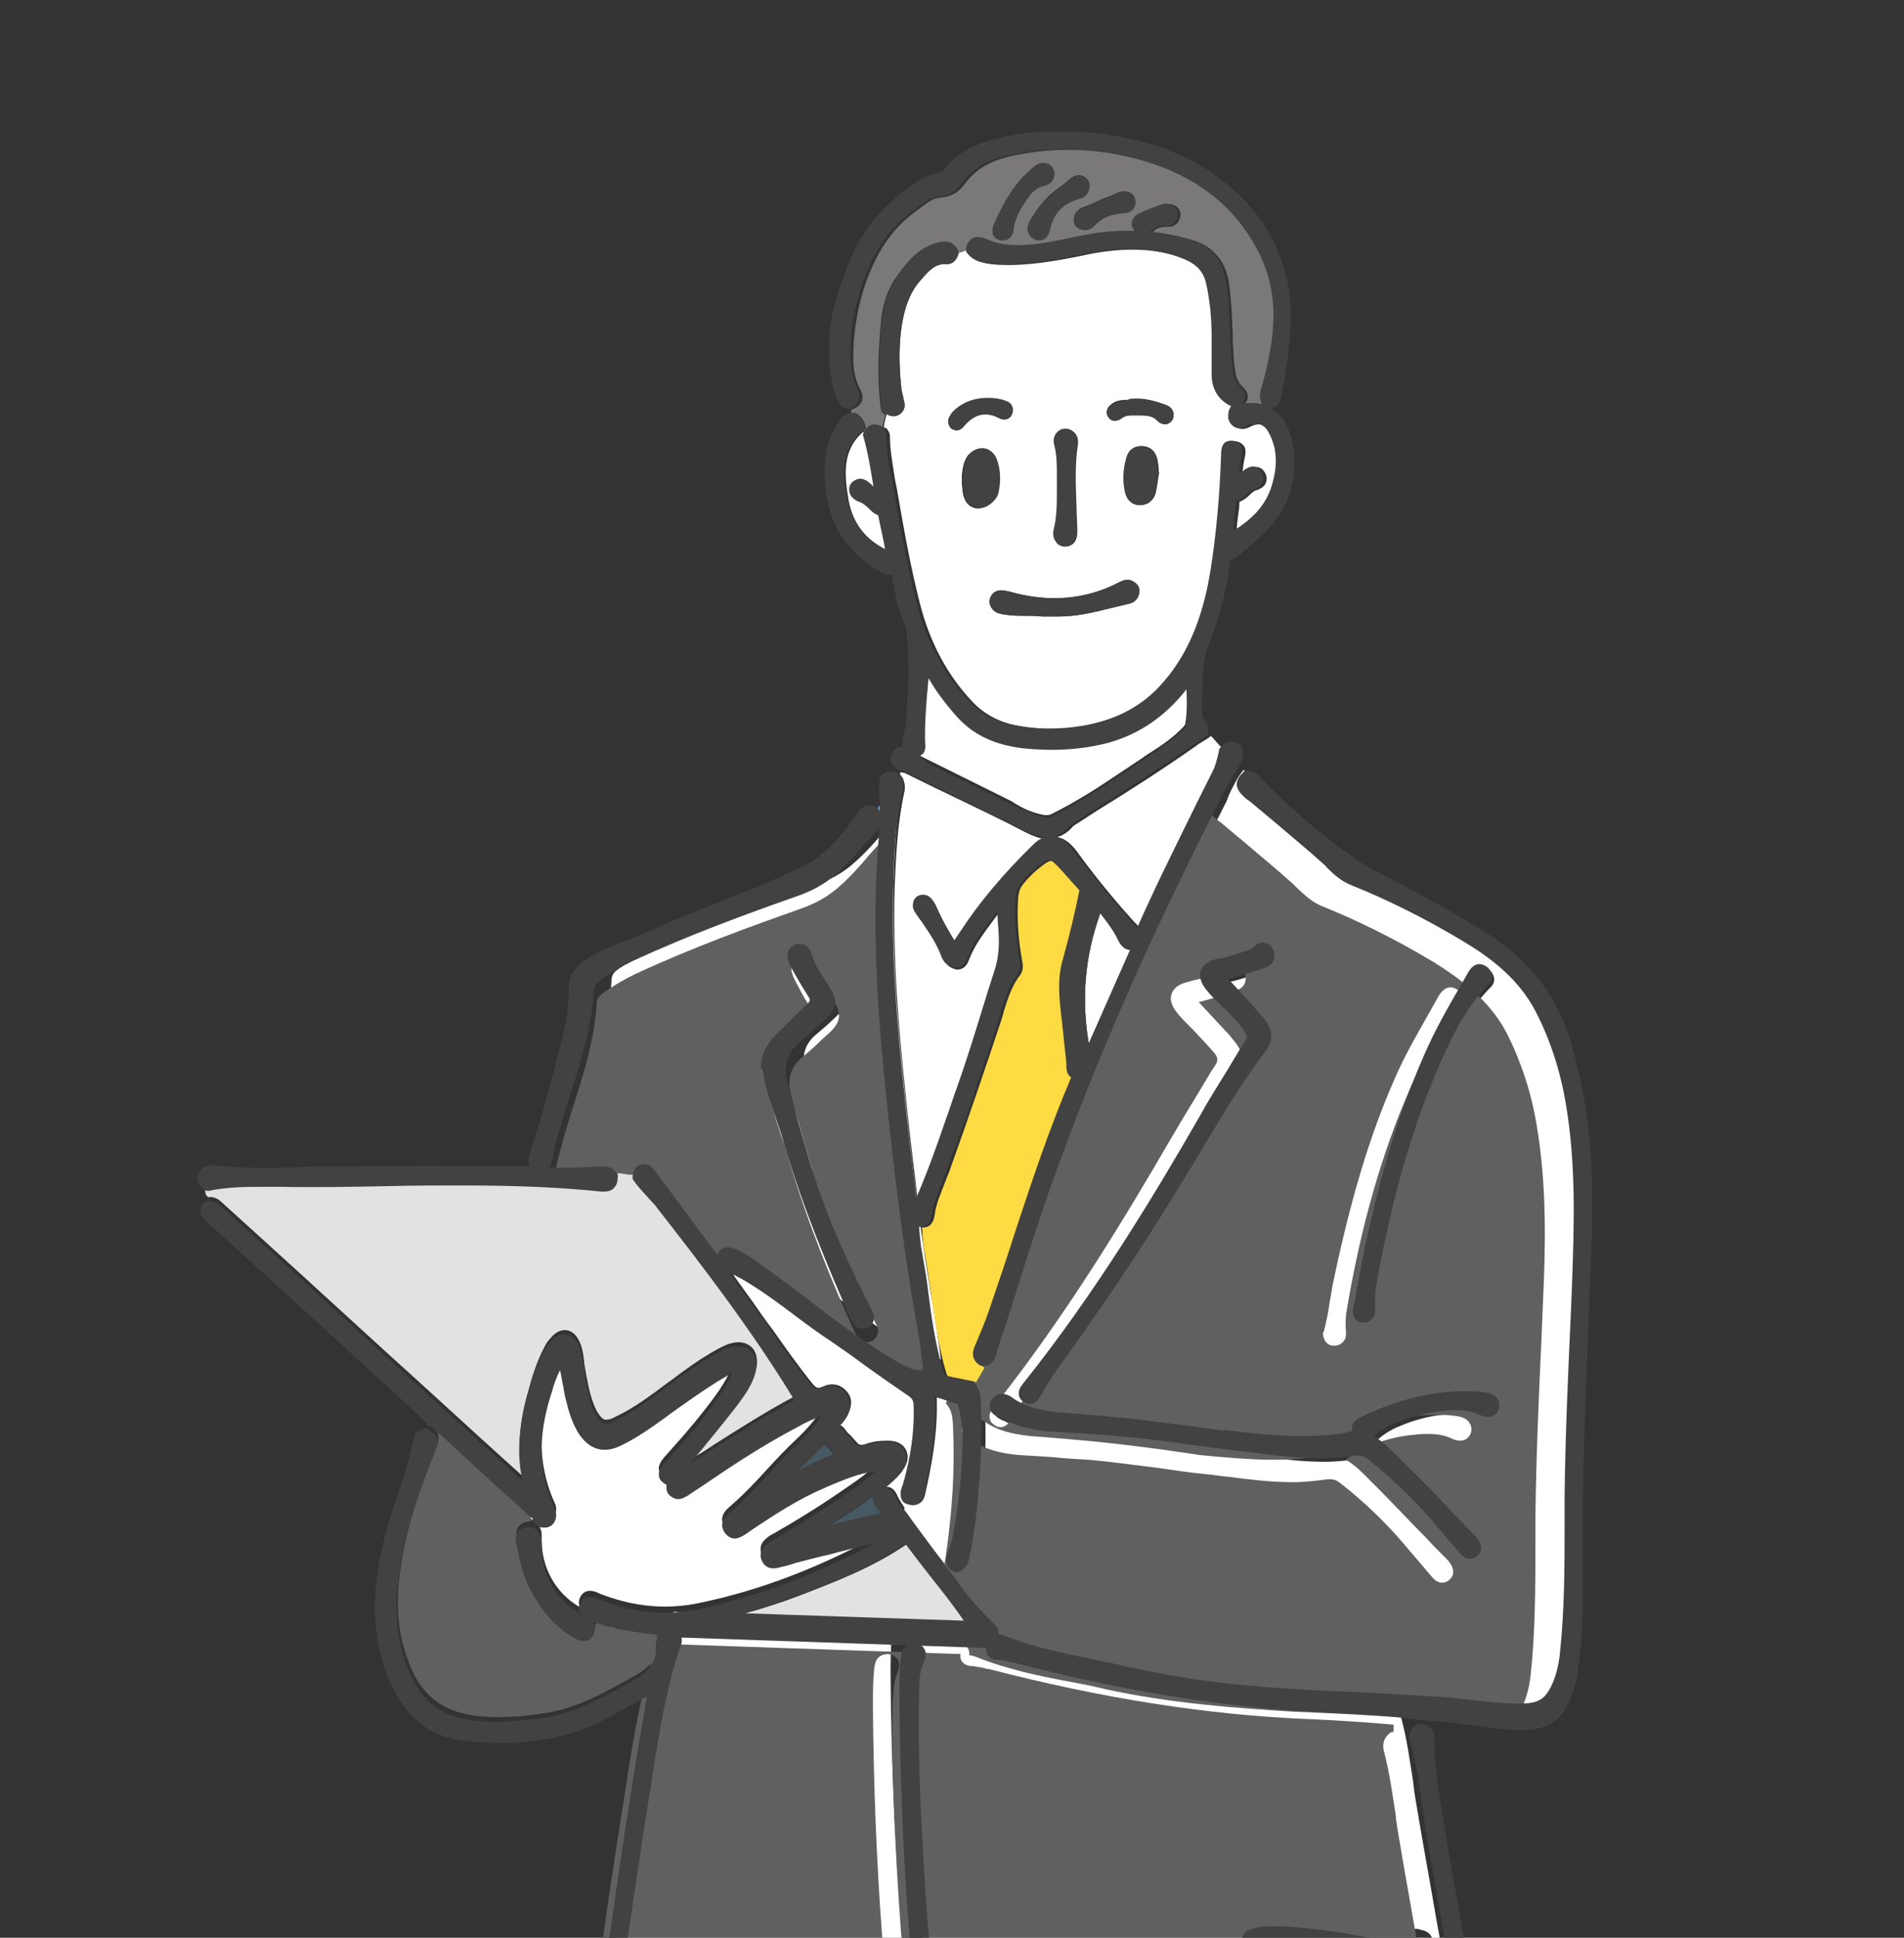 <?xml version="1.0" encoding="utf-8"?>
<!-- Generator: Adobe Illustrator 27.9.4, SVG Export Plug-In . SVG Version: 9.03 Build 54784)  -->
<svg version="1.1" id="_レイヤー_2" xmlns="http://www.w3.org/2000/svg" xmlns:xlink="http://www.w3.org/1999/xlink" x="0px"
	 y="0px" viewBox="0 0 280.5 285.4" style="enable-background:new 0 0 280.5 285.4;" xml:space="preserve">
<rect x="0" y="0" width="280.5" height="285.4" fill="#333333" stroke="none"/>
<style type="text/css">
	.st0{clip-path:url(#SVGID_00000095335487793011908260000011320786841142186919_);}
	.st1{fill:#FFFFFF;}
	.st2{fill:#606060;}
	.st3{fill:#74ABDC;}
	.st4{fill:#E2E2E2;}
	.st5{fill:#475963;}
	.st6{fill:#7A7978;}
	.st7{fill:#FFDB43;}
	.st8{fill:#F9D7C8;}
	.st9{fill:#424242;}
</style>
<g id="_レイヤー_3">
	<g>
		<defs>
			<rect id="SVGID_1_" y="0" width="280.5" height="285.8"/>
		</defs>
		<clipPath id="SVGID_00000015339437185325243790000012928060696917679016_">
			<use xlink:href="#SVGID_1_"  style="overflow:visible;"/>
		</clipPath>
		<g style="clip-path:url(#SVGID_00000015339437185325243790000012928060696917679016_);">
			<path class="st1" d="M195.5,248.5c-14.9-0.6-30.3-3-47.3-7.4l-0.2,0c-0.7-0.2-1.3-0.3-2-0.4c-0.7,0-1.3-0.2-1.6-0.6
				c-0.2-0.2-0.4-0.6-0.3-1.2c-0.1,0-0.2,0-0.2,0c-0.1,0-0.2,0-0.4,0c-14.7-0.5-29.3-1-43.8-1.5c-0.1,0-0.2,0-0.3,0
				c-0.1,0-0.1,0-0.2,0c0,0,0,0.1,0,0.1c0.1,0.4,0,0.7-0.1,1c-2.1,6.1-3.1,12.4-4.1,18.6l-0.2,1.4c-2,12.3-3.8,24.8-5.4,37.2
				c-1,7.7-1.8,15.3-2.8,24.5c-0.4,4.3-0.8,8.6-1.2,12.8c-0.4,4.6-0.9,9.4-1.4,14.1c-0.1,0.9-0.3,2.6-2.3,2.6h0
				c-0.1,0-0.2,0-0.3-0.1c-0.3,0.8-0.5,1.7-0.7,2.5l0,0c3.7,1,7.7,1.2,11.4,1.4l1.2,0.1c2.9,0.1,5.9,0.3,8.8,0.3l0,0
				c2.1,0,3.9-0.1,5.6-0.2c4.3-0.3,9.4-0.9,14.3-3c4.6-1.9,8.2-4.8,10.9-8.8c1.9-2.7,3.6-5.3,4.2-8.5c0.2-1.1,0.9-1.7,1.9-1.7
				c0.1,0,0.2,0,0.3,0.1c0.2-0.6,0.5-1.1,0.8-1.6c-0.1-0.2-0.1-0.3-0.2-0.5c-1.8-6.2-2.9-12.5-3.9-19c-3.1-20-4.6-40.9-4.8-63.9
				l0-0.3c0-1.8,0-3.7,0.2-5.5c0.1-0.6,0.2-1.7,1.4-2c0.6-0.2,1.3,0,1.8,0.4c0.8,0.8,0.4,1.8,0.2,2.3c-0.5,1.3-0.6,2.7-0.7,4.4
				c-0.2,8.2,0.2,16.4,0.6,24c0.7,12.5,1.8,24.6,3.5,36l0.2,1.5c1.1,7.6,2.2,15.6,4.8,23c2.1,6,4.7,10.3,8.4,13.4
				c3.8,3.2,8.2,5.5,13.3,6.8c6.5,1.7,13.3,2.5,19.9,3.2c1.6,0.2,3.1,0.4,4.7,0.5c7.4,0.9,14.1,1.6,20.4,2.2
				c1.4,0.1,2.9,0.2,4.6,0.2c2,0,4-0.1,6-0.2l0.9,0c0.1,0,0.1,0,0.2,0c0-0.2,0-0.5,0-0.7c-0.1,0-0.2,0-0.3,0c-0.1,0-0.2,0-0.3-0.1
				c-1.3-0.6-1.5-1.7-1.6-2.6c-0.1-1.9-0.2-3.8-0.3-5.7c-0.1-3.1-0.3-6.1-0.4-9.2c-0.3-6.8-0.9-14.1-1.9-23
				c-1.3-11.2-3.3-22.4-5.3-33.3c-0.9-5.3-1.9-10.7-2.8-16.1c-0.2-1.2-0.4-2.3-0.5-3.5c-0.5-3.1-0.9-6.2-1.7-9.2
				c-0.4-1.5,0.3-2.3,0.9-2.8c0.1-0.1,0.3-0.1,0.5-0.1c0-0.4,0-0.7,0-1.1c0,0,0,0-0.1,0C204.1,249,200.2,248.7,195.5,248.5
				L195.5,248.5z M207.7,284c0.3,0.1,0.6,0.1,0.9,0.1c0.2,0,0.4,0,0.6,0.1c0.4,0.1,1.4,0.2,1.8,1.3c0.3,0.7,0.1,1.4-0.5,1.9
				c-0.3,0.3-0.8,0.4-1.2,0.4c-0.3,0-0.7-0.1-1-0.2c-3.3-1.5-6.8-2.2-9.8-2.8c-3.3-0.6-6.5-1-9.9-1.1l-0.2,0c-1.5,0-3,0.1-4.4,0.7
				c-1,0.4-1.9,0.1-2.3-0.9c-0.4-1,0-1.9,1-2.3c1.1-0.5,2.2-0.5,3-0.5c0.4,0,0.8,0,1.2,0C194.4,281.1,201.6,282.6,207.7,284
				L207.7,284z"/>
			<path class="st1" d="M180.5,118.4c-13.3,26-22.6,48.4-29.4,70.5c-0.6,1.9-1.2,3.8-1.8,5.7c-0.6,1.7-1.1,3.5-1.7,5.3
				c-0.2,0.5-0.6,1.8-2.1,1.8h0c-0.1,0-0.2,0-0.3-0.1c-0.3,0.7-0.8,1.4-1.2,2.1c0.1,0,0.1,0.1,0.2,0.2c0.8,0.9,0.8,2,0.9,3l0,0.4
				c0.2,4.5,0.1,9.2-0.6,15.3c-0.3,2.6-0.6,4.8-1.1,7c-0.2,0.8-0.6,1.8-1.8,2.2c-0.1,0-0.1,0-0.2,0c-0.1,0-0.2,0-0.2-0.1
				c-0.1,0.2-0.2,0.5-0.2,0.7c0.1,0.1,0.2,0.2,0.3,0.4c1.5,2.1,3.1,4,5.1,6l0.2,0.2c0.4,0.3,1,0.9,0.9,1.8c0.3,0,0.6,0.1,0.9,0.2
				c4.7,1.9,9.6,2.9,14.5,3.8c1.6,0.3,3.1,0.6,4.7,1c9.7,2.1,19.4,2.8,27.6,3.3l2.4,0.1c4.8,0.2,9.8,0.5,14.7,0.8
				c1.7,0.1,3.3,0.3,5,0.5c1.9,0.2,3.8,0.4,5.7,0.5c0.5,0,1,0,1.4,0c2.6,0,3.6-0.6,4.6-2.7c0.6-1.3,1-2.8,1.2-4.6
				c0.7-6.5,0.7-13.1,0.7-19.5c0-1.2,0-2.5,0-3.7c0.1-8.8,0.5-17.8,0.9-26.5l0.2-4.9c0.4-8.4,0.6-17.4-0.9-26.3
				c-0.8-4.9-2.3-9.4-4.4-13.6c-2.6-5-7.1-8.2-10.8-10.5c-5.5-3.3-11.1-6.1-16.6-8.3c-1.4-0.6-2.4-1.6-3.4-2.5
				c-0.2-0.2-0.5-0.5-0.7-0.7c-2.1-1.9-4.3-3.7-6.4-5.5c-1.4-1.2-2.9-2.4-4.3-3.6l-0.3-0.2c-0.2-0.2-0.4-0.4-0.7-0.6
				c-1.2-1.2-1.2-2.2,0-3.4c0,0,0.1,0,0.1-0.1c-0.1-0.1-0.2-0.3-0.4-0.4c-0.9,1.1-1.6,2.5-2.2,3.8
				C180.8,117.8,180.7,118.1,180.5,118.4L180.5,118.4z M199.6,193.2c0.4-1.5,0.7-3,0.9-4.5c0.2-0.9,0.3-1.9,0.5-2.8
				c2.6-12.4,5.4-21.7,9.1-30.1c1.6-3.7,3.7-7.2,5.6-10.6l0.9-1.6c0.7-1.1,1.6-1.5,2.6-0.9c0.5,0.3,0.8,0.8,0.9,1.3
				c0.1,0.5-0.1,1.1-0.6,1.5c-3.3,3.4-5.3,7.6-7.2,11.9c-4.1,9.4-7.2,20.1-9.3,32.6c-0.2,1-0.2,2.1-0.1,3.3c0,0.6-0.1,1-0.5,1.4
				c-0.2,0.2-0.6,0.5-1.2,0.5c0,0-0.1,0-0.2,0c-0.4,0-1.4-0.3-1.5-1.8C199.6,193.4,199.6,193.3,199.6,193.2L199.6,193.2z M192.5,212
				c1.8,0,3.6-0.1,5.3-0.3c0.5,0,1-0.2,1.5-0.3c0.2,0,0.3-0.1,0.5-0.1c-0.3-1.5,1-2.1,1.7-2.3l0.2-0.1c4.8-2.2,9.3-3.4,13.7-3.5
				l0.3,0c0.5,0,1.1,0,1.6,0c0.8,0,1.5,0.1,2.2,0.2c0.5,0.1,1.5,0.3,1.9,1.4c0.2,0.7,0,1.3-0.5,1.8c-0.7,0.6-1.6,0.4-2.3,0.1
				c-1-0.5-2.1-0.7-3.5-0.7c-0.6,0-1.2,0-1.9,0.1c-2.6,0.2-5.2,0.9-7.8,2.1c-0.8,0.4-1.6,0.9-2.4,1.6c1.5,0.9,2.7,2.2,3.9,3.4
				c0.2,0.2,0.5,0.5,0.7,0.7c2.4,2.4,4.8,5,7.2,7.4c1,1.1,2,2.1,3,3.1l0.1,0.1c0.1,0.1,0.3,0.3,0.4,0.5c1,1.4,0.2,2.3-0.1,2.5
				c-0.3,0.3-0.7,0.4-1.1,0.4c-0.5,0-1-0.3-1.4-0.8l-1.2-1.4c-0.9-1.1-1.9-2.2-2.8-3.3c-2.8-3.3-6-6.4-9.6-9.2
				c-0.6-0.5-1.2-0.6-2-0.5c-1.6,0.2-3.2,0.4-5,0.4c-3.2,0-6.4-0.4-9.5-0.8c-1.1-0.1-2.3-0.3-3.4-0.4c-2.3-0.2-4.7-0.6-6.9-0.9
				c-3.3-0.4-6.8-0.9-10.2-1.2c-1.8-0.1-3.6-0.2-5.4-0.4c-1.6-0.1-3.3-0.2-4.9-0.3c-2.5-0.2-4.8-0.8-6.8-2l-0.3-0.1
				c-0.4-0.2-0.8-0.4-1-0.7c-0.2-0.3-0.5-0.9-0.1-1.7c0.5-0.9,1.2-1,1.6-1c0.5,0,1,0.2,1.6,0.6c1.8,1.3,4,1.8,6.6,2.1
				c1.3,0.1,2.6,0.2,3.8,0.3c0.8,0.1,1.6,0.1,2.3,0.2c6.1,0.5,12.3,1.3,18.3,2.2l0.6,0.1C185.5,211.8,189.1,212,192.5,212L192.5,212
				z M182.9,140.8c0.9-0.3,1.7-0.5,2.4-1.1c0.2-0.2,0.5-0.3,0.7-0.4c0.1,0,0.3-0.1,0.4-0.1c1.1,0.1,1.5,0.7,1.7,1.3
				c0.3,0.8,0,1.7-0.7,2.1c-0.4,0.3-1,0.5-1.4,0.6c-1.6,0.5-3.1,1-4.7,1.4c1.3,1.4,2.7,2.9,4,4.3c0.4,0.4,0.8,0.9,1.2,1.4
				c1.5,1.8,1.6,3.3,0.2,5.1c-3.9,5.2-7.3,10.9-10.5,16.4l-1.6,2.6c-4.8,8.1-10.4,16.6-17.1,25.8c-1.2,1.7-2.6,3.7-3.8,5.8
				c-0.2,0.3-0.7,1.2-1.6,1.2c-0.3,0-0.7-0.1-1-0.4c-0.5-0.3-0.6-0.8-0.6-1c-0.1-0.6,0.3-1.2,0.6-1.6c10.8-13.6,19.6-28.3,26.1-39.5
				c1.3-2.2,2.6-4.4,3.9-6.5c0.6-1,1.2-2,1.8-3c0.1-0.2,0.2-0.3,0.3-0.5c0.2-0.3,0.4-0.6,0.6-0.9c0.3-0.5,0.4-1-0.2-1.7
				c-1-1.2-2.1-2.3-3.2-3.5l-0.5-0.5c-0.7-0.7-1.4-1.4-2-2.2c-0.8-1.1-0.8-2-0.6-2.5c0.2-0.6,0.7-1.3,2.1-1.7c0.5-0.1,1-0.3,1.5-0.4
				c0.5-0.1,1-0.2,1.4-0.4L182.9,140.8L182.9,140.8z"/>
			<path class="st1" d="M95.8,172c0-0.1,0-0.1,0-0.2c0-1.5,0.9-1.8,1.4-1.9c1.1-0.2,1.6,0.6,1.9,1l0.1,0.1c2.5,3.4,5,6.7,7.5,10.1
				l1.6,2.1c0.4-0.9,1.1-1.1,1.5-1.1c0.4,0,0.8,0.1,1.3,0.3c1.5,0.7,2.9,1.7,4.1,2.6c2.1,1.5,4.2,3.1,6.2,4.6
				c4.4,3.3,8.9,6.8,13.8,9.6c0.9,0.5,1.8,1,2.9,1c0.2,0,0.4,0,0.5,0c-0.3-2.7-0.8-5.5-1.1-7.6c-1.6-9.2-3-19.2-4.2-31.3
				c-0.8-7.9-1.6-16.3-1.7-25c-0.1-5.4,0.1-10.8,0.6-16.1c-0.1,0.1-0.1,0.2-0.2,0.3c-0.8,0.9-1.7,1.8-2.4,2.7
				c-1.2,1.4-2.5,2.8-3.9,4c-1.6,1.4-3.4,2.4-5.7,3.2c-6.8,2.4-15.7,5.6-24.3,9.6c-1.4,0.7-2.9,1.5-4.7,2.8
				c-0.6,0.4-0.9,0.9-0.9,1.5c-0.3,5.1-1.8,10-3.3,14.7c-0.3,0.8-0.5,1.6-0.8,2.5c-0.7,2.4-1.5,5-2,7.6c-0.1,0.4-0.3,0.8-0.5,1.2
				c0.8,0.1,1.6,0.1,2.5,0.1c1.1,0,2.2,0,3.4-0.1c0.6,0,1.2-0.1,1.8-0.1l0.2,0c0.4,0,1.5,0,2.1,1.1c0,0.1,0.1,0.2,0.1,0.3
				c0,0,0,0,0,0C94.2,171.9,95,172.1,95.8,172L95.8,172z M117.3,150.7c1.4-1.4,2.8-2.8,4.3-4.2c0.5-0.5,0.5-0.7,0.2-1.1
				c-0.8-1.1-1.5-2.3-2.1-3.5c-0.4-0.7-0.7-1.3-0.9-1.9c-0.3-1,0.1-1.9,1.1-2.3c1-0.4,2,0.2,2.3,1.2c0.4,1.6,1.3,2.9,2.2,4.3
				l0.5,0.8c1.2,1.9,1.1,3.1-0.6,4.7l-0.9,0.8c-1,1-2,1.9-3.1,2.8c-1.8,1.5-2.3,3.3-1.6,5.8c1.1,4.2,2.4,8.5,3.6,12.6l0.2,0.5
				c2.2,7.3,5.5,14.2,8.4,19.9l0.1,0.2c0.1,0.3,0.3,0.5,0.4,0.9c0.2,0.7-0.1,1.5-0.8,1.9c-0.3,0.1-0.5,0.2-0.8,0.2
				c-0.5,0-0.9-0.2-1.2-0.6c-0.3-0.3-0.5-0.7-0.7-1.1c-3.1-6.9-6.9-16-9.7-25.6c-0.3-1.2-0.7-2.3-1.1-3.4c-0.6-1.8-1.2-3.7-1.7-5.6
				c-0.1-0.5-0.2-1.1-0.3-1.6l-0.2-0.7c0-0.1,0-0.1,0-0.2C114.9,153.4,116.1,151.9,117.3,150.7L117.3,150.7z"/>
			<path class="st1" d="M140.7,231.4c-0.8-0.4-1.5-1.3-0.9-2.8c0.3-0.7,0.5-1.5,0.7-2.2c0.9-4.5,1.4-9.2,1.5-14c0-1.6,0-3.5-0.6-5.3
				c0-0.1,0-0.2-0.1-0.3c0,0,0-0.1,0-0.1c-0.6-0.1-1.1-0.3-1.6-0.5c-0.6-0.2-1.1-0.4-1.7-0.5c0,0,0,0,0,0c0.2,5.3-0.8,10.4-1.7,14.3
				c-0.2,1.1-0.8,1.6-1.6,1.6c-0.4,0-0.7-0.1-1.2-0.3c0,0-0.1,0-0.1-0.1c-0.1,0.4-0.1,0.8-0.2,1.1c0,0.1,0.1,0.1,0.1,0.2
				c0,0,0.1,0.1,0.1,0.1l1.3,1.8c1.9,2.6,3.9,5.3,6,7.9c0.1-0.2,0.2-0.5,0.2-0.7C140.8,231.4,140.7,231.4,140.7,231.4L140.7,231.4z"
				/>
			<path class="st2" d="M192.9,253.2c-14.9-0.6-30.3-3-47.3-7.4l-0.2,0c-0.7-0.2-1.3-0.3-2-0.4c-0.7,0-1.3-0.2-1.6-0.6
				c-0.2-0.2-0.4-0.6-0.3-1.2c-0.1,0-0.2,0-0.2,0c-0.1,0-0.2,0-0.4,0c-14.7-0.5-29.3-1-43.8-1.5c-0.1,0-0.2,0-0.3,0
				c-0.1,0-0.1,0-0.2,0c0,0,0,0.1,0,0.1c0.1,0.4,0,0.7-0.1,1c-2.1,6.1-3.1,12.4-4.1,18.6l-0.2,1.4c-2,12.3-3.8,24.8-5.4,37.2
				c-1,7.7-1.8,15.3-2.8,24.5c-0.4,4.3-0.8,8.6-1.2,12.8c-0.4,4.6-0.9,9.4-1.4,14.1c-0.1,0.9-0.3,2.6-2.3,2.6h0
				c-0.1,0-0.2,0-0.3-0.1c-0.3,0.8-0.5,1.7-0.7,2.5l0,0c3.7,1,7.7,1.2,11.4,1.4l1.2,0.1c2.9,0.1,5.9,0.3,8.8,0.3l0,0
				c2.1,0,3.9-0.1,5.6-0.2c4.3-0.3,9.4-0.9,14.3-3c4.6-1.9,8.2-4.8,10.9-8.8c1.9-2.7,3.6-5.3,4.2-8.5c0.2-1.1,0.9-1.7,1.9-1.7
				c0.1,0,0.2,0,0.3,0.1c0.2-0.6,0.5-1.1,0.8-1.6c-0.1-0.2-0.1-0.3-0.2-0.5c-1.8-6.2-2.9-12.5-3.9-19c-3.1-20-4.6-40.9-4.8-63.9
				l0-0.3c0-1.8,0-3.7,0.2-5.5c0.1-0.6,0.2-1.7,1.4-2c0.6-0.2,1.3,0,1.8,0.4c0.8,0.8,0.4,1.8,0.2,2.3c-0.5,1.3-0.6,2.7-0.7,4.4
				c-0.2,8.2,0.2,16.4,0.6,24c0.7,12.5,1.8,24.6,3.5,36l0.2,1.5c1.1,7.6,2.2,15.6,4.8,23c2.1,6,4.7,10.3,8.4,13.4
				c3.8,3.2,8.2,5.5,13.3,6.8c6.5,1.7,13.3,2.5,19.9,3.2c1.6,0.2,3.1,0.4,4.7,0.5c7.4,0.9,14.1,1.6,20.4,2.2
				c1.4,0.1,2.9,0.2,4.6,0.2c2,0,4-0.1,6-0.2l0.9,0c0.1,0,0.1,0,0.2,0c0-0.2,0-0.5,0-0.7c-0.1,0-0.2,0-0.3,0c-0.1,0-0.2,0-0.3-0.1
				c-1.3-0.6-1.5-1.7-1.6-2.6c-0.1-1.9-0.2-3.8-0.3-5.7c-0.1-3.1-0.3-6.1-0.4-9.2c-0.3-6.8-0.9-14.1-1.9-23
				c-1.3-11.2-3.3-22.4-5.3-33.3c-0.9-5.3-1.9-10.7-2.8-16.1c-0.2-1.2-0.4-2.3-0.5-3.5c-0.5-3.1-0.9-6.2-1.7-9.2
				c-0.4-1.5,0.3-2.3,0.9-2.8c0.1-0.1,0.3-0.1,0.5-0.1c0-0.4,0-0.7,0-1.1c0,0,0,0-0.1,0C201.6,253.7,197.7,253.4,192.9,253.2
				L192.9,253.2z M205.2,288.7c0.3,0.1,0.6,0.1,0.9,0.1c0.2,0,0.4,0,0.6,0.1c0.4,0.1,1.4,0.2,1.8,1.3c0.3,0.7,0.1,1.4-0.5,1.9
				c-0.3,0.3-0.8,0.4-1.2,0.4c-0.3,0-0.7-0.1-1-0.2c-3.3-1.5-6.8-2.2-9.8-2.8c-3.3-0.6-6.5-1-9.9-1.1l-0.2,0c-1.5,0-3,0.1-4.4,0.7
				c-1,0.4-1.9,0.1-2.3-0.9c-0.4-1,0-1.9,1-2.3c1.1-0.5,2.2-0.5,3-0.5c0.4,0,0.8,0,1.2,0C191.9,285.8,199.1,287.3,205.2,288.7
				L205.2,288.7z"/>
			<path class="st2" d="M175.8,121.4c-13.3,26-22.6,48.4-29.4,70.5c-0.6,1.9-1.2,3.8-1.8,5.7c-0.6,1.7-1.1,3.5-1.7,5.3
				c-0.2,0.5-0.6,1.8-2.1,1.8h0c-0.1,0-0.2,0-0.3-0.1c-0.3,0.7-0.8,1.4-1.2,2.1c0.1,0,0.1,0.1,0.2,0.2c0.8,0.9,0.8,2,0.9,3l0,0.4
				c0.2,4.5,0.1,9.2-0.6,15.3c-0.3,2.6-0.6,4.8-1.1,7c-0.2,0.8-0.6,1.8-1.8,2.2c-0.1,0-0.1,0-0.2,0c-0.1,0-0.2,0-0.2-0.1
				c-0.1,0.2-0.2,0.5-0.2,0.7c0.1,0.1,0.2,0.2,0.3,0.4c1.5,2.1,3.1,4,5.1,6l0.2,0.2c0.4,0.3,1,0.9,0.9,1.8c0.3,0,0.6,0.1,0.9,0.2
				c4.7,1.9,9.6,2.9,14.5,3.8c1.6,0.3,3.1,0.6,4.7,1c9.7,2.1,19.4,2.8,27.6,3.3l2.4,0.1c4.8,0.2,9.8,0.5,14.7,0.8
				c1.7,0.1,3.3,0.3,5,0.5c1.9,0.2,3.8,0.4,5.7,0.5c0.5,0,1,0,1.4,0c2.6,0,3.6-0.6,4.6-2.7c0.6-1.3,1-2.8,1.2-4.6
				c0.7-6.5,0.7-13.1,0.7-19.5c0-1.2,0-2.5,0-3.7c0.1-8.8,0.5-17.8,0.9-26.5l0.2-4.9c0.4-8.4,0.6-17.4-0.9-26.3
				c-0.8-4.9-2.3-9.4-4.4-13.6c-2.6-5-7.1-8.2-10.8-10.5c-5.5-3.3-11.1-6.1-16.6-8.3c-1.4-0.6-2.4-1.6-3.4-2.5
				c-0.2-0.2-0.5-0.5-0.7-0.7c-2.1-1.9-4.3-3.7-6.4-5.5c-1.4-1.2-2.9-2.4-4.3-3.6l-0.3-0.2c-0.2-0.2-0.4-0.4-0.7-0.6
				c-1.2-1.2-1.2-2.2,0-3.4c0,0,0.1,0,0.1-0.1c-0.1-0.1-0.2-0.3-0.4-0.4c-0.9,1.1-1.6,2.5-2.2,3.8
				C176.1,120.7,176,121.1,175.8,121.4L175.8,121.4z M195,196.2c0.4-1.5,0.7-3,0.9-4.5c0.2-0.9,0.3-1.9,0.5-2.8
				c2.6-12.4,5.4-21.7,9.1-30.1c1.6-3.7,3.7-7.2,5.6-10.6l0.9-1.6c0.7-1.1,1.6-1.5,2.6-0.9c0.5,0.3,0.8,0.8,0.9,1.3
				c0.1,0.5-0.1,1.1-0.6,1.5c-3.3,3.4-5.3,7.6-7.2,11.9c-4.1,9.4-7.2,20.1-9.3,32.6c-0.2,1-0.2,2.1-0.1,3.3c0,0.6-0.1,1-0.5,1.4
				c-0.2,0.2-0.6,0.5-1.2,0.5c0,0-0.1,0-0.2,0c-0.4,0-1.4-0.3-1.5-1.8C194.9,196.3,194.9,196.3,195,196.2L195,196.2z M187.8,215
				c1.8,0,3.6-0.1,5.3-0.3c0.5,0,1-0.2,1.5-0.3c0.2,0,0.3-0.1,0.5-0.1c-0.3-1.5,1-2.1,1.7-2.3l0.2-0.1c4.8-2.2,9.3-3.4,13.7-3.5
				l0.3,0c0.5,0,1.1,0,1.6,0c0.8,0,1.5,0.1,2.2,0.2c0.5,0.1,1.5,0.3,1.9,1.4c0.2,0.7,0,1.3-0.5,1.8c-0.7,0.6-1.6,0.4-2.3,0.1
				c-1-0.5-2.1-0.7-3.5-0.7c-0.6,0-1.2,0-1.9,0.1c-2.6,0.2-5.2,0.9-7.8,2.1c-0.8,0.4-1.6,0.9-2.4,1.6c1.5,0.9,2.7,2.2,3.9,3.4
				c0.2,0.2,0.5,0.5,0.7,0.7c2.4,2.4,4.8,5,7.2,7.4c1,1.1,2,2.1,3,3.1l0.1,0.1c0.1,0.1,0.3,0.3,0.4,0.5c1,1.4,0.2,2.3-0.1,2.5
				c-0.3,0.3-0.7,0.4-1.1,0.4c-0.5,0-1-0.3-1.4-0.8l-1.2-1.4c-0.9-1.1-1.9-2.2-2.8-3.3c-2.8-3.3-6-6.4-9.6-9.2
				c-0.6-0.5-1.2-0.6-2-0.5c-1.6,0.2-3.2,0.4-5,0.4c-3.2,0-6.4-0.4-9.5-0.8c-1.1-0.1-2.3-0.3-3.4-0.4c-2.3-0.2-4.7-0.6-6.9-0.9
				c-3.3-0.4-6.8-0.9-10.2-1.2c-1.8-0.1-3.6-0.2-5.4-0.4c-1.6-0.1-3.3-0.2-4.9-0.3c-2.5-0.2-4.8-0.8-6.8-2l-0.3-0.1
				c-0.4-0.2-0.8-0.4-1-0.7c-0.2-0.3-0.5-0.9-0.1-1.7c0.5-0.9,1.2-1,1.6-1c0.5,0,1,0.2,1.6,0.6c1.8,1.3,4,1.8,6.6,2.1
				c1.3,0.1,2.6,0.2,3.8,0.3c0.8,0.1,1.6,0.1,2.3,0.2c6.1,0.5,12.3,1.3,18.3,2.2l0.6,0.1C180.8,214.7,184.4,215,187.8,215L187.8,215
				z M178.2,143.8c0.9-0.3,1.7-0.5,2.4-1.1c0.2-0.2,0.5-0.3,0.7-0.4c0.1,0,0.3-0.1,0.4-0.1c1.1,0.1,1.5,0.7,1.7,1.3
				c0.3,0.8,0,1.7-0.7,2.1c-0.4,0.3-1,0.5-1.4,0.6c-1.6,0.5-3.1,1-4.7,1.4c1.3,1.4,2.7,2.9,4,4.3c0.4,0.4,0.8,0.9,1.2,1.4
				c1.5,1.8,1.6,3.3,0.2,5.1c-3.9,5.2-7.3,10.9-10.5,16.4l-1.6,2.6c-4.8,8.1-10.4,16.6-17.1,25.8c-1.2,1.7-2.6,3.7-3.8,5.8
				c-0.2,0.3-0.7,1.2-1.6,1.2c-0.3,0-0.7-0.1-1-0.4c-0.5-0.3-0.6-0.8-0.6-1c-0.1-0.6,0.3-1.2,0.6-1.6c10.8-13.6,19.6-28.3,26.1-39.5
				c1.3-2.2,2.6-4.4,3.9-6.5c0.6-1,1.2-2,1.8-3c0.1-0.2,0.2-0.3,0.3-0.5c0.2-0.3,0.4-0.6,0.6-0.9c0.3-0.5,0.4-1-0.2-1.7
				c-1-1.2-2.1-2.3-3.2-3.5l-0.5-0.5c-0.7-0.7-1.4-1.4-2-2.2c-0.8-1.1-0.8-2-0.6-2.5c0.2-0.6,0.7-1.3,2.1-1.7c0.5-0.1,1-0.3,1.5-0.4
				c0.5-0.1,1-0.2,1.4-0.4L178.2,143.8L178.2,143.8z"/>
			<path class="st3" d="M211.6,587.6c-0.7-0.1-1.9-0.4-1.9-2.2c0-3.8,0-7.6,0-11.3c0-5.9-0.1-12,0.1-18c0.1-1.6,0.1-3.3,0.1-4.9
				c0-0.9,0-1.8,0-2.7l0.1-10.1c0.1-8.3,0.1-16.8,0.3-25.2c0-2.4,0.1-4.7,0.2-7.1c0.1-4.5,0.3-9.2,0.2-13.8c-0.1-4.6-0.5-9.3-1.3-14
				c-0.4-2.2-0.1-4.4,0.2-6.5c0.9-7.2,1.4-14.5,1.8-20.7l0.4-6.2c0.4-6.4,0.8-12.9,1.2-19.3c0.1-2.5,0.3-4.9,0.4-7.4
				c0.1-2.6,0.2-5.2,0.4-7.8c0.2-3.1,0.4-6.2,0.6-9.3c0.3-4.9,0.7-10,0.9-14.9c0.1-1.9,0.2-3.8,0.4-5.7c0.3-4,0.6-8.2,0.4-12.3
				c0-0.9-0.1-2-0.2-3c-0.1-0.9,0.1-1.6,0.6-2.2c-0.8-0.1-1.6-0.1-2.4-0.1c-0.7,0-1.4,0-2.1-0.1c-7.1-0.6-14.2-1.5-21.1-2.3
				c-2.2-0.3-4.3-0.5-6.5-0.8l-2.6-0.3c-4.8-0.5-9.8-1.1-14.6-2.2c-8.8-2-15.4-5.9-20.1-12c-2.9-3.8-4.5-8.1-5.7-12
				c-0.3,0.5-0.6,1.1-0.8,1.6c0,0,0,0,0.1,0c0.7,0.3,1.8,1.1,1.1,2.9c-1.6,4-3.9,7.8-7.1,11.6c-1.2,1.5-2.7,2.6-4.2,3.6
				c-4.2,3-9.1,4.9-14.9,5.8c-3.3,0.5-6.9,0.8-11.3,0.8c-2.8,0-5.6-0.1-8.3-0.2l-0.8,0c-1.8-0.1-3.6-0.1-5.3-0.2l-1.3,0
				c0.8,0.7,0.9,1.7,0.8,2.5c-0.5,4.2-0.6,8.6-0.5,13.1c0.1,3.6,0.3,7.2,0.5,10.7c0.2,4.1,0.4,8.3,0.5,12.4c0.1,6.4,0,12.8-0.1,19.1
				c-0.1,5.2-0.2,10.5-0.2,15.7c0.1,9,0.8,18.1,1.5,26.9l0,0.3c0.2,2.6,0.5,5.3,0.7,7.9c0.3,3.3,0.6,6.6,0.9,9.9
				c0.1,1.9,0.3,3.8,0.5,5.7c0.4,4.4,0.9,9,0.8,13.6c-0.1,6.5-0.1,13.1,0.1,20.2c0.1,5.2,0.3,10.4,0.4,15.6
				c0.3,9.5,0.6,19.4,0.8,29.1c0.1,6,0,12.1,0,18c0,2.6-0.1,5.3-0.1,7.9c0,0.5,0,1.1-0.5,1.6c0,0,0,0,0,0c1,0.5,1.9,1,2.8,1.5
				c2.1,1.1,4.3,2.2,6.4,3.5c1.8,1.1,3.4,1.6,5.1,1.6c1.1,0,2.3-0.2,3.5-0.7c0.8-0.3,1.6-0.6,2.4-0.9c3.3-1.2,6.3-2.4,8.9-4.7
				c0.6-0.6,1.3-0.7,2.3-0.3c0,0,0,0,0,0c0.3-0.6,0.5-1.3,0.6-2c-0.1,0-0.3-0.1-0.4-0.2c-1-0.8-1-1.9-0.9-2.6
				c0.8-5.7,1.1-11.4,1.4-16.7c0.4-7.4,0.6-15,0.8-22.2c0.2-6,0.4-12.3,0.6-18.4c0.5-9.9,1-21.5,1.9-33c1.2-16.5,2.9-32.7,4.9-48.1
				c1.4-11.1,3.5-22.2,5.5-33c0.6-3,1.1-6,1.6-9c0.3-1.9,0.7-3.7,1.1-5.6c0.9-4.4,1.8-9.1,2.3-13.6c0-0.4,0-0.7,0.1-1.1
				c0-0.9,0-1.9,0.6-2.9c0-0.1-0.1-0.1-0.1-0.2l-0.1-0.2c-1.6-2.6-3.4-5.2-5.7-7.8l-0.2-0.2c-0.2-0.2-0.3-0.4-0.5-0.5
				c-0.4-0.5-0.6-1.1-0.5-1.6c0.1-0.3,0.3-0.8,0.9-1.2c0.3-0.2,0.7-0.3,1-0.3c0.4,0,1.1,0.2,1.6,1.2c0.3,0.7,0.7,1.3,1.2,1.9
				c0.2,0.3,0.4,0.5,0.5,0.8c1.4,2.1,3,4.1,4.9,6.2c0.6,0.7,0.9,1.4,0.9,2.1c0.5,6.5,1.9,12.9,3.3,18.9c4.6,20.3,8.8,41.8,12.6,63.8
				c1.5,8.7,3,17.4,4.5,26.1c1.6,9,3.1,18,4.7,27.1c2.5,14.5,5.3,31,7.4,47.2c0.7,5,1.3,10,2,15l0.9,7c0,0.1,0,0.2,0,0.3
				c0,0.1,0,0.2,0,0.4c0,0.5,0.1,1.1-0.3,1.6c-0.3,0.3-0.6,0.5-1.1,0.5c0,0-0.1,0-0.1,0c-0.5,0-0.9-0.2-1.2-0.5
				c-0.5-0.5-0.4-1.2-0.4-1.8c0-0.1,0-0.2,0-0.3c0-0.5,0-1,0-1.5l0-0.1c-0.7,1.8-1.4,3.7-2,5.5c0.7,0,1.2,0.4,1.6,0.6l0.1,0.1
				c2.1,1.3,4.2,2.7,6.3,4.1c2,1.3,4,2.7,6.1,4c1.6,1,2.8,1,4.3,0.1c3.9-2.2,7.9-4.8,11.2-8.3c0.5-0.5,1.1-0.8,1.9-0.9
				c0,0,0.1,0,0.1,0c0-0.9,0.1-1.9-0.2-2.8C211.8,587.5,211.7,587.6,211.6,587.6C211.6,587.6,211.6,587.6,211.6,587.6L211.6,587.6z"
				/>
			<path class="st2" d="M93.6,175.5c0-0.1,0-0.1,0-0.2c0-1.5,0.9-1.8,1.4-1.9c1.1-0.2,1.6,0.6,1.9,1l0.1,0.1c2.5,3.4,5,6.7,7.5,10.1
				l1.6,2.1c0.4-0.9,1.1-1.1,1.5-1.1c0.4,0,0.8,0.1,1.3,0.3c1.5,0.7,2.9,1.7,4.1,2.6c2.1,1.5,4.2,3.1,6.2,4.6
				c4.4,3.3,8.9,6.8,13.8,9.6c0.9,0.5,1.8,1,2.9,1c0.2,0,0.4,0,0.5,0c-0.3-2.7-0.8-5.5-1.1-7.6c-1.6-9.2-3-19.2-4.2-31.3
				c-0.8-7.9-1.6-16.3-1.7-25c-0.1-5.4,0.1-10.8,0.6-16.1c-0.1,0.1-0.1,0.2-0.2,0.3c-0.8,0.9-1.7,1.8-2.4,2.7
				c-1.2,1.4-2.5,2.8-3.9,4c-1.6,1.4-3.4,2.4-5.7,3.2c-6.8,2.4-15.7,5.6-24.3,9.6c-1.4,0.7-2.9,1.5-4.7,2.8
				c-0.6,0.4-0.9,0.9-0.9,1.5c-0.3,5.1-1.8,10-3.3,14.7c-0.3,0.8-0.5,1.6-0.8,2.5c-0.7,2.4-1.5,5-2,7.6c-0.1,0.4-0.3,0.8-0.5,1.2
				c0.8,0.1,1.6,0.1,2.5,0.1c1.1,0,2.2,0,3.4-0.1c0.6,0,1.2-0.1,1.8-0.1l0.2,0c0.4,0,1.5,0,2.1,1.1c0,0.1,0.1,0.2,0.1,0.3
				c0,0,0,0,0,0C92.1,175.3,92.9,175.5,93.6,175.5L93.6,175.5z M115.2,154.1c1.4-1.4,2.8-2.8,4.3-4.2c0.5-0.5,0.5-0.7,0.2-1.1
				c-0.8-1.1-1.5-2.3-2.1-3.5c-0.4-0.7-0.7-1.3-0.9-1.9c-0.3-1,0.1-1.9,1.1-2.3c1-0.4,2,0.2,2.3,1.2c0.4,1.6,1.3,2.9,2.2,4.3
				l0.5,0.8c1.2,1.9,1.1,3.1-0.6,4.7l-0.9,0.8c-1,1-2,1.9-3.1,2.8c-1.8,1.5-2.3,3.3-1.6,5.8c1.1,4.2,2.4,8.5,3.6,12.6l0.2,0.5
				c2.2,7.3,5.5,14.2,8.4,19.9l0.1,0.2c0.1,0.3,0.3,0.5,0.4,0.9c0.2,0.7-0.1,1.5-0.8,1.9c-0.3,0.1-0.5,0.2-0.8,0.2
				c-0.5,0-0.9-0.2-1.2-0.6c-0.3-0.3-0.5-0.7-0.7-1.1c-3.1-6.9-6.9-16-9.7-25.6c-0.3-1.2-0.7-2.3-1.1-3.4c-0.6-1.8-1.2-3.7-1.7-5.6
				c-0.1-0.5-0.2-1.1-0.3-1.6l-0.2-0.7c0-0.1,0-0.1,0-0.2C112.8,156.8,114,155.3,115.2,154.1L115.2,154.1z"/>
			<path class="st3" d="M129.5,119.4c0,0.1,0.1,0.3,0.2,0.4c0-0.5,0.1-1,0.1-1.5c-0.2,0.2-0.3,0.5-0.5,0.8
				C129.4,119.2,129.4,119.3,129.5,119.4z"/>
			<path class="st4" d="M31,176.3c0.8,0,1.4,0.5,1.8,0.9c8.3,7.5,16.5,15,24.7,22.5c5.9,5.3,11.7,10.7,17.6,16l2,1.8
				c0-0.1,0-0.2-0.1-0.4c-1-4.7-0.1-9.1,0.9-12.5c0.5-1.9,1.2-4.1,2.3-6.2c0.2-0.4,0.5-0.9,0.9-1.3c0.8-1,1.6-1.2,2.1-1.2
				c1,0,1.8,0.7,2.3,2c0.4,1,0.5,2.1,0.6,3.1c0.1,0.6,0.2,1.1,0.3,1.7l0.1,0.5c0.3,1.6,0.7,3.2,1.4,4.6c0.7,1.2,1.1,1.3,1.4,1.3
				s0.8-0.1,1.3-0.4c2.8-1.3,5.3-3.2,7.7-5c0.9-0.6,1.7-1.3,2.6-1.9c1.5-1.1,3.3-2.3,5.2-3.3c0.6-0.3,1.2-0.6,1.8-0.7
				c1.2-0.3,2.3,0,3,0.8c0.5,0.6,0.7,1.5,0.6,2.5c-0.4,2.1-1.7,3.9-2.8,5.3c-1.7,2.2-3.6,4.5-5.3,6.6c-0.5,0.6-1,1.2-1.5,1.8
				c0.8-0.4,1.6-0.9,2.5-1.5l0.9-0.6c3.8-2.4,7.7-4.9,11.7-7c0,0,0.1,0,0.1-0.1c0,0-0.1-0.1-0.1-0.2c-6.1-10.1-13.2-19.4-20.1-28.1
				c-0.5-0.6-1-1.1-1.5-1.7c-0.7-0.7-1.4-1.5-2-2.4c0-0.1-0.1-0.2-0.1-0.2c-0.8,0.1-1.5-0.2-2.3-0.2c0.1,0.7-0.1,1.3-0.5,1.7
				c-0.2,0.3-0.7,0.6-1.5,0.6c-0.1,0-0.2,0-0.4,0c-5.9-0.6-12.1-0.9-20.2-0.9c-3.8,0-7.7,0.1-11.5,0.1c-5.1,0.1-10.4,0.2-15.5,0.1
				c-0.8,0-1.6,0-2.5,0c-2.4,0-5.3,0.1-8.2,0.6c-0.1,0-0.3,0-0.4-0.1c-0.1,0.4-0.1,0.8,0.1,1.2c0,0,0,0,0.1,0
				C30.6,176.4,30.8,176.3,31,176.3L31,176.3z"/>
			<path class="st5" d="M95.5,597.6c-0.5,0.5-0.9,1.2-1.3,2.2c-0.3,0.9-0.7,1.9-1,2.8c-1.3,3.6-2.7,7.4-3.8,11.1
				c-1.6,5.3-3.2,11.5-3.2,18.1c0,1.6,0.7,2.8,1.7,4c0.1,0.1,0.1,0.1,0.3,0.1l0.3,0c0.2,0,0.5,0,0.7,0.1c4.2,1.6,9,2.4,14.8,2.4
				c1.2,0,2.5,0,4-0.1c3.2-0.2,5.6-0.8,7.5-2c3.8-2.4,5.5-5.9,5.2-10.6c-0.5-6.5-1-13.2-1.5-19.6c-0.3-3.2-0.5-6.5-0.8-9.7
				c-2,1-4.2,1.7-6.3,2.4c-1,0.3-2.1,0.7-3.1,1c-1.2,0.5-2.3,0.3-3.5-0.7c-3.3-2.4-7-4.3-10.3-5.9c0,0,0,0,0,0
				c-0.1,0.2-0.1,0.4-0.1,0.5c0.2,0,0.3,0.1,0.4,0.2C96.6,595.2,96.6,596.4,95.5,597.6L95.5,597.6z M98.3,627
				c3.9,0.7,9.3,1.5,14.6,1.3c0.9,0,1.8-0.1,2.6-0.2c0.7-0.2,1.1-0.4,1.3-0.8c0.6-1.1,1.8-1.4,2.7-0.7c0.5,0.4,0.6,0.9,0.6,1.2
				c0,0.5-0.2,1-0.7,1.6c-1.4,1.5-2.7,2.1-4.7,2.1c-0.2,0-0.4,0-0.7,0c-8.9-0.5-16.2-1.4-22.8-3c-0.5-0.1-1.5-0.4-1.8-1.5
				c-0.1-0.6,0.1-1.3,0.6-1.6c0.3-0.2,0.6-0.3,1-0.3c0.6,0,1,0.3,1.4,0.5c1.4,0.9,3,1.1,4.8,1.4C97.6,626.8,98,626.9,98.3,627
				L98.3,627z"/>
			<path class="st1" d="M133,114.6c0.3,0.7,0.4,1.4,0.2,2.2c-1,4.6-1.2,9.2-1.4,13.9c-0.3,10.4,0.6,20.7,1.5,29.4
				c0.6,6.2,1.3,11.6,1.9,16.6c1.7-3.7,3-7.6,4.3-11.4c0.6-1.6,1.1-3.3,1.7-4.9c1.5-4.2,2.8-8.5,4.1-12.7c0.5-1.7,1-3.4,1.6-5.1
				c0.7-2.1,0.5-4.2,0.3-6.4c0-0.5-0.1-1.1-0.1-1.7c-0.3,0.4-0.5,0.7-0.8,1.1c-1.4,1.9-2.8,3.7-3.6,5.9c-0.4,1.1-1.2,1.3-1.6,1.3
				c-0.4,0-0.9-0.2-1.3-0.5c-0.5-0.4-0.8-0.7-0.9-1.1c-0.7-1.9-1.8-3.5-3-5.3c-0.3-0.4-0.5-0.8-0.8-1.1c-0.2-0.3-0.5-0.8-0.4-1.3
				c0.1-0.8,0.5-1.3,1.2-1.4c1.2-0.2,1.7,0.8,1.9,1.1l0.5,1.1c0.5,1.1,1.1,2.2,1.7,3.2c0.2,0.4,0.6,1,0.8,1.3
				c0.2-0.3,0.6-0.8,0.8-1.2c2.8-4.3,6.3-8.6,10.8-12.9c0.6-0.5,1.1-0.9,1.7-1.1c-0.9-0.1-1.8-0.4-3-1c-3.2-1.7-6.6-3.3-9.9-4.9
				c-2.5-1.2-5-2.4-7.4-3.6c-0.3-0.1-0.5-0.3-0.7-0.3c-0.1,0-0.3,0-0.4-0.1c-0.1,0.2-0.2,0.5-0.3,0.7c0,0,0.1,0,0.1,0
				C132.7,114.3,132.9,114.4,133,114.6L133,114.6z"/>
			<path class="st1" d="M176.9,109.4c-0.2,0.1-0.4,0.2-0.6,0.4c-4.7,3.3-9.5,6.4-14.2,9.3c-1.3,0.8-2.6,1.7-3.9,2.5
				c0,0-0.1,0.1-0.1,0.1c0,0-0.1,0.1-0.1,0.1c-0.7,0.8-1.5,1.3-2.3,1.5c1,0.1,1.9,0.8,2.8,1.9c2.3,3.2,5,6.6,8.6,10.6
				c0.1,0.1,0.2,0.2,0.3,0.3c0.2,0.2,0.4,0.4,0.6,0.7c2.8-6.3,5.9-12.5,8.9-18.6l2.1-4.2c0.5-1,0.8-2,1.1-3.4c0-0.1,0.1-0.2,0.1-0.3
				c0,0,0,0,0,0c-0.7-0.6-1.2-1.3-1.8-1.9C177.8,108.9,177.3,109.1,176.9,109.4L176.9,109.4z"/>
			<path class="st2" d="M64.3,213.1c-2.3,5.6-4.7,12.3-5.5,19.6c-0.6,5.3,0.2,9.9,2.3,14.1c1.6,3.1,4.2,5,7.7,5.7
				c1.4,0.3,2.9,0.4,4.6,0.4c1.8,0,3.8-0.1,6.3-0.5c4.9-0.6,9-2.9,13.3-5.3l0.2-0.1c2.4-1.3,3.9-2.7,3.6-5.3c0-0.4,0.1-0.9,0.2-1.1
				c0.1-0.2,0.1-0.3,0-0.4c0,0-0.2-0.2-0.6-0.2c-1.2-0.1-2.5-0.3-3.6-0.5c-0.6-0.1-1.2-0.2-1.8-0.3c-0.1,0-0.3-0.1-0.4-0.2
				c-0.1-0.1-0.3-0.1-0.5-0.1c-0.2,0-0.4-0.1-0.6-0.1c-0.3-0.1-0.6-0.2-0.9-0.3c-0.2,0-0.3,0-0.5,0c-0.1,0-0.3,0-0.4,0
				c0,0.1,0.1,0.2,0.1,0.4c-0.2,1.6-1,2-1.7,2c-0.4,0-0.8-0.1-1.3-0.4c-3.3-1.7-5.2-4.6-6.5-7c-1.1-2-1.6-4.2-2-6.4l-0.2-0.8
				c-0.1-0.6-0.1-1.8,1.6-2.2c0.1,0,0.2,0,0.4,0c0,0,0,0,0.1,0c0.1-0.3,0.1-0.7,0.2-1c0,0,0,0,0,0l0-0.1c-0.1,0-0.3-0.1-0.4-0.2
				l-2.3-2.1c-1.8-1.7-3.7-3.4-5.5-5c-0.8-0.7-1.6-1.4-2.4-2.2c-1.5-1.4-3.1-2.9-4.7-4.2c-0.1,0.2-0.1,0.3-0.2,0.5
				c0.1,0,0.1,0,0.2,0.1C64.6,210.6,64.9,211.5,64.3,213.1L64.3,213.1z"/>
			<path class="st6" d="M126.3,61c0.6,0.4,1,0.9,1.2,1.7c0.1,0.2,0,0.5-0.2,0.7c0.1,0.1,0.2,0.1,0.3,0.2c0.5-0.8,1.1-1,1.5-1
				c0.3,0,0.6,0.1,0.9,0.3c0.1-0.6,0.3-1.2,0.4-1.8c0,0,0-0.1,0-0.1l-0.1,0c-0.3-0.1-0.4-0.3-0.5-0.6c-0.6-4.3-0.4-8.5-0.1-12
				c0.2-3.3,1-5.8,2.5-7.8c1.5-2.1,3.2-4.2,6.1-4.9c0.3-0.1,0.6-0.1,0.9-0.1c0.8,0,1.4,0.4,1.8,1.2c0.1,0.1,0.1,0.2,0.1,0.4
				c0.4-0.1,0.7-0.2,1.1-0.3c0.2,0,0.4-0.1,0.5-0.1c0.2-1.3,1-1.8,1.7-1.8c0.3,0,0.6,0.1,0.9,0.2c1.5,0.7,3.1,1,5,1
				c1.7,0,3.4-0.3,4.9-0.5c0.8-0.2,1.6-0.3,2.5-0.5c1.9-0.4,3.9-0.8,5.9-1c1.3-0.2,2.6-0.2,3.9-0.1c0-0.1-0.1-0.1-0.1-0.2
				c-0.3-0.6-0.3-1-0.2-1.3c0.2-0.5,0.5-0.8,1.1-1.1c1.1-0.4,2.2-0.9,3.2-1.3c0.8-0.3,1.5-0.1,2,0.4c0.3,0.3,0.5,0.8,0.4,1.2
				c-0.2,1-0.8,1.6-1.7,1.6l-0.3,0c-0.9,0-1.6,0.2-2.1,0.8c0,0,0,0-0.1,0c1.4,0.1,2.8,0.4,4.3,0.7l0.2,0.1c0.7,0.2,1.4,0.3,2.2,0.6
				c2.6,1.1,4.1,3,4.6,5.8c0.4,2.6,0.5,5.2,0.6,7.8c0,0.7,0,1.4,0.1,2.2c0,1.1,0.1,2.3,0.3,3.4c0.1,0.8,0.4,1.5,1,2.1
				c0.2,0.2,1,0.9,0.8,1.8c-0.1,0.4-0.3,0.7-0.6,0.9c1-0.2,2-0.2,3.1,0c-0.4-0.9-0.3-1.7-0.1-2.3c1.2-3.7,1.8-7,1.8-10.2
				c0.1-3.4-0.6-6.6-2-9.5c-3.2-6.5-8.3-10.9-15.8-13.4c-7.2-2.4-14.5-2.8-21.7-1.1c-2.8,0.7-4.8,1.9-6.3,3.9
				c-0.9,1.3-2.1,2-3.7,2.1c-1.1,0.1-2,0.8-3,1.6c-0.3,0.2-0.6,0.4-0.8,0.6c-3.4,2.5-5.7,6-7.4,11.1c-1.1,3.5-1.6,6.9-1.6,10.4
				c0,1.3,0.2,3,1,4.5c0.7,1.2,0.4,2.3-0.9,2.9c-0.1,0.1-0.2,0.1-0.4,0.1c0,0,0,0,0,0c0,0.3,0,0.5,0.1,0.7c0.1,0,0.1,0,0.2,0
				C126.1,60.9,126.2,61,126.3,61L126.3,61z M164.6,28.4c1.5-0.6,2.6,0.1,2.6,1.4c0,1-0.8,1.6-1.8,1.6c-1.7,0.1-3,0.6-4.2,1.8
				c-0.2,0.2-0.7,0.7-1.4,0.7c-0.3,0-0.5-0.1-0.8-0.2c-0.6-0.3-0.9-0.9-0.8-1.5c0.1-0.8,0.6-1.4,1.4-1.7c1-0.3,2-0.8,3-1.3
				C163.3,29,164,28.7,164.6,28.4z M157,26.9l0.7-0.6c0.7-0.6,1.4-0.6,2-0.3c0.5,0.3,0.8,0.8,0.8,1.2c0,0.8-0.2,1.7-1.5,2
				c-2.4,0.7-3.8,2.1-4.3,4.5c-0.3,1.4-1.1,1.6-1.6,1.6c-0.2,0-0.4,0-0.6-0.1c-0.6-0.2-0.9-0.7-1-1c-0.2-0.5-0.1-1,0.2-1.6
				c0.9-1.6,1.9-2.9,3-3.9C155.4,28.1,156.2,27.5,157,26.9L157,26.9z M146.4,33.1c1.3-2.9,2.9-6.1,5.9-8.5c0.3-0.2,0.8-0.6,1.4-0.6
				c0.3,0,0.6,0.1,0.8,0.2c0.6,0.3,0.9,1,0.8,1.7c-0.1,0.5-0.4,1.2-1.6,1.5c-0.8,0.2-1.5,0.7-2.1,1.5c-1.1,1.5-2.2,3.1-2.3,5
				c-0.1,0.9-0.7,1.5-1.6,1.5c-0.1,0-0.1,0-0.2,0c-0.7-0.1-1-0.5-1.2-0.8C146.2,34.2,146.2,33.6,146.4,33.1z"/>
			<polygon class="st5" points="153.2,34.6 153.2,34.6 153.2,34.6 			"/>
			<path class="st1" d="M153.6,120c0.6,0.1,1,0.1,1.5-0.2c3.4-1.7,6.7-3.8,9.8-5.9c1.2-0.8,2.4-1.6,3.6-2.4l0.1-0.1
				c1.9-1.2,3.8-2.4,5.4-4l0.1-0.1c0.3-0.3,0.4-0.4,0.5-0.6c0.3-1.7,0.3-3.3,0.2-5c0-0.2,0-0.4,0-0.6c-3.3,4.1-7.1,6.7-11.6,8
				c-3.8,1.1-7.9,1.4-12.7,0.8c-4.1-0.4-7.2-1.9-9.5-4.5c-1.8-1.9-3.2-3.8-4.3-5.8c-0.1,0.7-0.1,1.4-0.2,2.1
				c-0.2,2.5-0.4,5.1-0.3,7.6c0,0.7-0.1,1.2-0.4,1.5c-0.1,0.1-0.3,0.3-0.6,0.3c0.3,0.2,0.7,0.4,1.1,0.6c4.2,2.1,8.5,4.2,12.7,6.3
				C150.8,119.2,152.2,119.7,153.6,120L153.6,120z"/>
			<path class="st5" d="M202.9,601c-1.3,0.8-2.8,1.8-4.4,2.5c-0.7,0.3-1.4,0.5-2,0.5c-0.9,0-1.9-0.3-2.8-0.9
				c-2.9-2.1-5.9-4.1-8.9-6.2c-0.1-0.1-0.2-0.1-0.2-0.2c-0.2-0.1-0.3-0.2-0.4-0.2c-0.1,0-0.1,0-0.2,0c-0.2,0.9-0.1,1.7-0.1,2.6
				c0.1,0,0.2,0,0.3,0c1.2,0.5,1.3,1.6,1.3,2.4c0,0.7,0,1.4,0,2.1c0,1.9-0.1,3.7,0.2,5.5c0.1,0.6,0.3,0.7,0.6,0.8
				c1.3,0.3,2,1.2,2,2.7c0,3.8,0.5,7.8,1.5,12.2c0.7,2.9,1.6,5.8,4.3,7.7c1.4,1,3.2,1.7,5.5,2.2c5.4,1.1,10.9,1.2,16.3,0.3
				c3.1-0.5,4.5-2.1,4.7-5.3c0.1-2.9-0.5-5.8-1.1-8.6c-0.2-0.7-0.3-1.4-0.5-2.1c-1.1-5.4-3-10.5-4.7-14.7c-0.2-0.5-0.4-1-0.5-1.5
				c-0.4-1.1-0.8-2.1-1.3-3c-0.5-0.9-0.4-1.8,0.4-2.7c0.1-0.1,0.3-0.2,0.4-0.2c-0.2-0.9-0.4-1.8-0.9-2.7c-0.9,0.7-1.8,1.4-2.8,2
				C207.5,597.8,205.2,599.5,202.9,601L202.9,601z M214.6,627.9c0.9-0.2,1.6-0.5,2.1-1.1c0.4-0.4,0.9-0.6,1.3-0.6
				c0.3,0,0.8,0.1,1.2,0.6c0.4,0.5,0.5,1,0.5,1.3c0,0.5-0.3,1-0.8,1.3c-0.7,0.6-1.5,0.9-2.3,1l-0.8,0.1c-1.2,0.2-2.4,0.4-3.6,0.4
				c-0.3,0-0.5,0-0.8,0c-5.5-0.3-10.8-1.3-14.8-2.1l-0.6-0.1c-0.8-0.2-1.6-0.3-2.4-0.4c-1.3-0.1-1.7-0.9-1.9-1.4
				c-0.2-0.7,0-1.3,0.6-1.7c0.7-0.5,1.5-0.3,2.1,0c1.6,0.9,3.5,1.2,5.4,1.5c0.5,0.1,1,0.2,1.5,0.2c1.8,0.3,3.6,0.6,5.4,0.8
				c0.8,0.1,1.6,0.2,2.4,0.3C210.8,628.3,212.4,628.3,214.6,627.9L214.6,627.9z"/>
			<path class="st7" d="M144.6,201.1c-0.8-0.7-1-1.6-0.6-2.7c0.7-1.7,1.5-3.5,2.1-5.3c1.3-3.8,2.6-7.7,3.8-11.4
				c2.5-7.6,5.1-15.4,8.3-22.9c0,0,0,0,0,0c-0.7-0.6-0.7-1.3-0.7-1.8c0-0.1,0-0.2,0-0.3c-0.1-1.3-0.3-2.6-0.4-3.8l-0.1-1
				c-0.1-0.6-0.1-1.1-0.2-1.7c-0.4-2.8-0.7-5.6,0.1-8.5c1.1-4,1.9-7.3,2.5-10.4c0,0,0-0.1,0-0.1c0,0,0,0-0.1-0.1
				c-0.3-0.3-0.6-0.7-0.9-1c-0.9-1-1.7-2-2.7-2.9c-0.4-0.4-0.7-0.4-0.8-0.4c-0.2,0-0.5,0.1-0.8,0.3c-1,0.7-2,1.5-3.1,2.8
				c-0.6,0.7-0.9,1.2-1,2.3c-0.2,3,0,6.1,0.6,9.4c0.1,0.4,0.2,1.3-0.3,2c-1.2,1.5-1.8,3.4-2.4,5.3c-0.1,0.4-0.2,0.7-0.3,1.1
				c-2.4,7.2-5,14.9-7.7,22.4c-0.2,0.6-0.5,1.2-0.7,1.8c-0.6,1.6-1.3,3.1-1.5,4.7c-0.2,1.6-1.1,1.9-1.7,1.9c-0.1,0-0.2,0-0.2,0
				c0.1,0.4,0.1,0.8,0.1,1.2c0.1,1,0.2,1.9,0.4,2.9c0.3,1.7,0.5,3.4,0.8,5.1c0.6,4,1.1,8.2,2.3,12.2c0.1,0.5,0.3,0.5,0.7,0.6
				c0.8,0.2,1.6,0.3,2.4,0.5l1.1,0.2c0.1,0,0.1,0,0.2,0.1c0.4-0.7,0.8-1.4,1.2-2.1C144.8,201.2,144.7,201.2,144.6,201.1L144.6,201.1
				z"/>
			<path class="st1" d="M133.1,220.8c-0.4-0.8-0.2-1.6,0-2.1l0.1-0.2c1.2-4.2,1.7-7.9,1.6-11.4c0-0.8-0.2-1.3-0.9-1.8
				c-2.3-1.5-4.6-3.1-6.7-4.7c-1.6-1.1-3.2-2.3-4.8-3.4c-1.7-1.1-3.3-2.3-4.9-3.5c-2.3-1.7-4.8-3.5-7.3-5.1
				c-0.8-0.5-1.6-0.9-2.5-1.3l0.2,0.3c1,1.4,2.1,2.9,3.1,4.3c0.9,1.3,1.8,2.6,2.8,3.9c1.9,2.7,3.8,5.4,5.9,8
				c0.5,0.6,0.7,0.6,0.9,0.6c0.2,0,0.4-0.1,0.7-0.2c1.3-0.6,2.6-0.3,3.5,0.8c1,1.2,0.5,2.5,0.1,3.4c-0.3,0.6-0.7,1.1-1.1,1.5
				c0,0,0,0,0,0c0.4,0.2,0.7,0.6,0.9,0.9c0.2,0.2,0.3,0.4,0.5,0.5c0.3,0.3,0.6,0.7,0.9,1c0.4,0.5,0.6,0.5,0.8,0.5
				c0.2,0,0.3,0,0.6-0.1c1-0.4,2.1-0.5,3.1-0.5l0.2,0c0.5,0,2,0,2.7,1.4c0.6,1.4-0.2,2.5-0.6,3.1c-0.6,0.8-1.3,1.4-2,2
				c-0.1,0.1-0.3,0.2-0.4,0.3c1-0.1,1.5,0.8,1.7,1.3l0.2,0.4c0.3,0.5,0.6,1,0.9,1.4c0.1-0.4,0.1-0.8,0.2-1.1
				C133.3,221,133.2,220.9,133.1,220.8L133.1,220.8z"/>
			<path class="st1" d="M79.8,226.5c-0.1,4.3,2,8.1,5.6,10.2c-0.1-0.3-0.2-0.7,0-1.3c0.3-0.7,0.8-1.1,1.5-1.1c0.4,0,0.8,0.1,1.2,0.3
				c0.1,0,0.1,0.1,0.2,0.1c5.1,2,9.9,2.4,14.7,1.4c8.7-1.8,17.1-5,25.7-9.6c-1.8,0.3-3.5,0.8-5.2,1.2c-0.9,0.2-1.8,0.5-2.8,0.7
				c-1.2,0.3-2.3,0.6-3.5,0.9c-0.8,0.2-1.7,0.4-2.5,0.7c-1.1,0.3-2.1-0.1-2.5-1.1c-0.2-0.5-0.4-1.5,0.8-2.4c0.3-0.3,0.7-0.5,1.1-0.7
				c3.5-2,7.2-4.3,11.2-7.1c1.3-0.9,2.6-1.8,3.6-2.9c-2.5,0.3-4.7,1.3-7.1,2.3l-0.4,0.2c-3.8,1.6-7.2,3.9-10.6,6.1l-1,0.7
				c-0.5,0.3-1,0.6-1.6,0.6c-0.4,0-0.9-0.1-1.4-0.8c-0.4-0.5-0.9-1.6,0.6-2.9c2.1-1.8,4-3.8,5.8-5.8c1.3-1.4,2.6-2.8,4-4.1
				c1.6-1.5,2.8-2.9,3.8-4.4c-1.3,0.4-2.5,1-3.7,1.7l-0.4,0.2c-4.5,2.4-8.7,5.3-12.9,8c-0.9,0.6-1.8,1.2-2.7,1.8
				c-0.4,0.2-0.8,0.5-1.4,0.5c-0.3,0-0.6-0.1-0.9-0.3c-0.6-0.4-0.9-1-0.8-1.8c-0.5-0.2-1-0.6-1.1-1.2c-0.2-0.7,0.3-1.4,0.7-1.9
				c0.5-0.6,1-1.1,1.5-1.7c1.1-1.2,2.2-2.5,3.2-3.7l0.8-1c1.5-1.9,3.1-3.9,4.2-6.2c0.1-0.1,0.1-0.2,0.2-0.3c0.1-0.1,0.2-0.3,0.2-0.5
				c-0.1,0.1-0.3,0.2-0.4,0.2c-0.1,0.1-0.2,0.1-0.3,0.2c-2.3,1.3-4.6,2.9-6.7,4.4l-0.6,0.4c-0.5,0.4-1,0.7-1.5,1.1
				c-2.2,1.6-4.4,3.2-6.9,4.4c-2.6,1.3-4.9,0.6-6.4-2c-0.8-1.3-1.4-2.8-1.7-4.6c-0.1-0.6-0.2-1.3-0.4-2c-0.1-0.8-0.3-1.7-0.5-2.5
				c-0.4,0.8-0.7,1.7-1,2.5l-0.1,0.4c-1.5,4.5-2,8.5-1.3,12.3c0.3,1.7,0.8,3.5,1.6,5.2c0.3,0.6,0.3,1.2,0.1,1.7
				c-0.1,0.3-0.4,0.7-1,1c-0.2,0.1-0.5,0.1-0.7,0.1c-0.4,0-1.2-0.2-1.7-1.4c0,0.3-0.1,0.7-0.2,1C79.3,224.3,79.9,225.1,79.8,226.5
				L79.8,226.5z"/>
			<path class="st8" d="M88.2,238.4c0.2,0,0.3,0,0.5,0c-0.1,0-0.3-0.1-0.4-0.1c-0.2-0.1-0.5-0.1-0.7-0.2c0.1,0.1,0.1,0.1,0.2,0.2
				c0,0.1,0.1,0.1,0.1,0.2C88,238.4,88.1,238.4,88.2,238.4L88.2,238.4z"/>
			<path class="st4" d="M117.8,235c-2.6,1-5.4,1.9-8.3,2.7l32.6,1.1c-1.5-2.2-3.3-4.4-4.9-6.5c-1.2-1.6-2.5-3.2-3.7-4.8
				C128.5,230.9,123,233,117.8,235z"/>
			<path class="st5" d="M122.3,224.6c2.5-0.6,5-1.2,7.6-1.7c-0.1-0.1-0.1-0.2-0.2-0.2c-0.5-0.5-1.1-1.2-1.1-2.3
				C126.6,221.9,124.5,223.3,122.3,224.6L122.3,224.6z"/>
			<path class="st5" d="M121.5,212.7l-4.3,4.2c0.1-0.1,0.2-0.1,0.3-0.2c1.7-0.9,3.5-1.8,5.4-2.5c-0.1-0.1-0.3-0.3-0.4-0.4
				C122.2,213.4,121.8,213.1,121.5,212.7L121.5,212.7z"/>
			<path class="st1" d="M141.2,37.2c0,0.1,0,0.1,0,0.2c-0.4,1.3-1.2,1.5-1.7,1.5c0,0-0.1,0-0.1,0c-1.7-0.1-2.6,1-3.7,2.3l-0.2,0.2
				c-2,2.4-2.5,5.4-2.8,7.7c-0.3,2.7-0.2,5.4,0.1,8.2c0,0.4,0.1,0.8,0.3,1.3l0,0.2c0.1,0.5,0.4,1.3-0.3,2c-0.3,0.3-0.7,0.5-1.1,0.5
				c-0.4,0-0.7-0.1-1-0.3l-0.1,0c0,0,0,0.1,0,0.1c-0.2,0.6-0.3,1.2-0.4,1.8c0.1,0.1,0.2,0.1,0.4,0.2c0.1,0.1,0.2,0.2,0.2,0.3
				c0,0,0,0.1,0.1,0.1c0.1,0.2,0.2,0.4,0.2,0.7c0,2,0.4,4.1,0.7,6.1c0.1,0.7,0.3,1.4,0.4,2.1c0.9,5.2,1.9,10.9,3.3,16.4
				c1.5,5.9,4.1,10.7,7.8,14.6c1.6,1.7,3.8,2.9,6.2,3.4c2.5,0.5,5.2,0.7,8,0.5c6-0.5,10.5-2.5,13.9-6.2c3.8-4.1,6.2-9.4,7.4-16.8
				c0.9-5.6,1.5-11.5,1.6-17.4c0-1.6,0.9-1.9,1.5-1.9c0.1,0,0.2,0,0.2,0c0.6,0.1,0.9,0.4,1.1,0.6c0.4,0.5,0.3,1.2,0.2,1.7
				c-0.2,0.9-0.3,1.7-0.4,2.6c0.2-0.1,0.3-0.2,0.5-0.3l0.2-0.2c0.4-0.3,0.9-0.6,1.4-0.6c0.3,0,0.9,0.1,1.3,0.9
				c0.3,0.6,0.2,1.1,0.1,1.4c-0.2,0.5-0.7,0.9-1.4,1.1c-0.4,0.1-0.7,0.4-1,0.7c-0.4,0.4-0.9,0.8-1.5,1c0,0.7-0.1,1.4-0.2,2
				c-0.1,0.8-0.2,1.6-0.2,2.4c2.5-1.7,4.6-3.4,5.5-6.2c1.1-3.3,1-5.9-0.3-8.3c-0.3-0.6-0.9-1.3-1.9-1.3c-0.4,0-0.9,0.1-1.4,0.4
				c-0.8,0.4-1.5,0.4-2-0.1c-0.6-0.5-0.8-1.2-0.6-2c0.1-0.2,0.1-0.4,0.2-0.6l0.1-0.2c0-0.1,0.1-0.1,0.1-0.1c-0.1,0-0.2,0-0.3-0.1
				c-1.6-0.8-2.5-2.3-2.6-4.3c-0.1-1.2-0.1-2.5,0-3.6c0-0.7,0-1.4,0-2.1c0-3.1-0.3-5.6-0.8-7.9c-0.4-1.9-1.4-3-3.4-3.7
				c-4.2-1.6-8.7-1.9-14.7-0.7l-0.4,0.1c-4,0.8-8.2,1.6-12.4,1.4l-0.2,0c-1.4-0.1-3-0.2-4.1-1.6c-0.1-0.2-0.2-0.4-0.2-0.6
				c0,0,0,0,0,0c-0.2,0-0.4,0-0.5,0.1C141.9,37,141.6,37.2,141.2,37.2L141.2,37.2z M143.9,74.9c-1.8-0.3-2-2-2.1-2.6
				c0-0.4-0.1-0.8-0.1-1.2l0-0.5c0,0,0-0.1,0-0.1l0-0.5c0.1-0.9,0.2-1.9,0.8-2.8c0.5-0.7,1.3-1.1,2-1.1c0.9,0,1.7,0.6,2.1,1.5
				c0.6,1.5,0.7,3.2,0.3,5.1c-0.3,1.2-1.8,2.2-2.9,2.2C144.1,74.9,144,74.9,143.9,74.9L143.9,74.9z M170.7,69.9
				c0,0.3-0.1,0.5-0.1,0.8c-0.1,0.6-0.2,1.2-0.3,1.8c-0.3,1.2-1.2,1.9-2.3,1.9h0c-0.7,0-1.9-0.3-2.2-2c-0.3-1.5-0.2-3.2,0.2-4.9
				c0.3-1.1,1.1-1.8,2.2-1.8c1.2,0,2,0.7,2.3,1.9c0.1,0.5,0.2,1.1,0.2,1.6c0,0.2,0,0.4,0.1,0.6C170.7,69.8,170.7,69.9,170.7,69.9
				L170.7,69.9z M163.1,60.4c0.1-0.6,0.7-0.9,0.8-1c0.6-0.4,1.3-0.5,1.9-0.5c0.2,0,0.4,0,0.5-0.1c0.4-0.1,0.8-0.1,1.2-0.1
				c1.4,0,2.8,0.4,4.2,0.9c1.1,0.4,1.2,1.1,1.2,1.5c0,0.5-0.3,1-0.8,1.2c-0.2,0.1-0.4,0.1-0.5,0.1c-0.6,0-0.9-0.4-1.2-0.6
				c-0.6-0.6-1.4-0.7-2.6-0.7l-0.4,0c-0.1,0-0.2,0-0.4,0c-0.5,0-1.2,0-1.7,0.4c-0.8,0.6-1.6,0.5-2-0.2C163,61,163,60.6,163.1,60.4
				L163.1,60.4z M155.8,72.1l0-0.7c0-0.4,0-0.8,0-1.3c0-1.5,0-3-0.4-4.5c-0.2-0.8,0-1.5,0.6-2c0.5-0.4,1.2-0.5,1.8-0.2
				c0.8,0.4,1.1,1.1,1,2c-0.5,3.2-0.3,6.4-0.2,9.6c0,1,0.1,1.9,0.1,2.9l0,0.1c0,0.2,0,0.4,0,0.6c-0.1,1.7-1.3,1.9-1.7,1.9
				c-0.1,0-0.2,0-0.3,0c-0.6-0.1-1-0.4-1.1-0.7c-0.3-0.4-0.3-1-0.2-1.6C155.8,76.2,155.8,74.3,155.8,72.1L155.8,72.1z M164.8,85.8
				c0.4-0.2,0.8-0.4,1.3-0.4c0.4,0,0.7,0.1,1.1,0.4c0.6,0.4,0.8,1,0.6,1.7c-0.3,1.2-1.3,1.4-1.8,1.5c-0.8,0.2-1.7,0.4-2.5,0.6
				c-2.4,0.6-4.9,1.2-7.5,1.2l-0.8,0l-1.7,0c-0.7-0.1-1.4-0.1-2.2-0.1c-1.1,0-2.2,0-3.4-0.2c-0.7-0.1-1.6-0.3-2-1.3
				c-0.2-0.6-0.1-1.3,0.4-1.8c0.6-0.6,1.5-0.5,2.2-0.3l0.1,0C154.5,88.8,159.9,88.3,164.8,85.8L164.8,85.8z M145.5,58.7
				c0.9,0,1.8,0.2,2.6,0.4c0.3,0.1,0.8,0.3,1,0.8c0.1,0.2,0.2,0.6,0,1.1c-0.3,0.8-1.2,1-1.9,0.6c-1.9-1-3.6-0.7-5.2,1.2
				c-0.4,0.5-0.8,0.6-1.1,0.6c-0.2,0-0.5-0.1-0.8-0.3c-0.3-0.3-0.4-0.7-0.4-0.9c0-0.6,0.4-1,0.6-1.2
				C141.6,59.5,143.4,58.8,145.5,58.7L145.5,58.7z"/>
			<path class="st1" d="M127.3,63.5c-3.3,2.7-2.9,6.5-2.3,10.1c0.6,3.4,2.5,5.9,5.6,7.4c-0.4-1.7-0.7-3.3-1-4.9c0,0,0-0.1,0-0.1
				c0,0,0,0,0,0c-0.5-0.3-1-0.7-1.4-1c-0.5-0.5-1-0.9-1.6-1.1c-0.8-0.2-1.2-0.9-1.3-1.7c0-0.6,0.3-1.2,0.9-1.4
				c0.2-0.1,0.5-0.2,0.7-0.2c0.6,0,1.1,0.4,1.4,0.7c0.2,0.2,0.4,0.4,0.6,0.6c-0.4-2.5-0.8-5.1-1.5-7.5c0-0.2,0-0.3,0-0.5
				c0-0.1,0.1-0.2,0.1-0.3c-0.1-0.1-0.2-0.1-0.3-0.2C127.4,63.4,127.3,63.5,127.3,63.5L127.3,63.5z"/>
			<path class="st1" d="M164.7,138.4c-0.6-1.4-1.6-2.6-2.6-3.9c-2.3,6.4-2.8,12.7-1.7,19.2l6.1-13.8
				C165.4,139.8,164.9,138.8,164.7,138.4L164.7,138.4z"/>
			<path d="M123.8,589.7c-2.6,2.3-5.6,3.5-8.9,4.7c-0.8,0.3-1.6,0.6-2.4,0.9c-1.2,0.5-2.4,0.7-3.5,0.7c-1.7,0-3.3-0.5-5.1-1.6
				c-2.1-1.3-4.3-2.4-6.4-3.5c-0.9-0.5-1.9-0.9-2.8-1.5c0,0,0,0,0,0c0.5-0.5,0.5-1.1,0.5-1.6c0-2.6,0-5.3,0.1-7.9
				c0.1-5.9,0.1-12,0-18c-0.2-9.7-0.5-19.6-0.8-29.1c-0.2-5.2-0.3-10.4-0.4-15.6c-0.2-7.1-0.2-13.8-0.1-20.2
				c0.1-4.6-0.4-9.2-0.8-13.6c-0.2-1.9-0.4-3.8-0.5-5.7c-0.2-3.3-0.6-6.7-0.9-9.9c-0.2-2.6-0.5-5.3-0.7-7.9l0-0.3
				c-0.7-8.8-1.5-17.9-1.5-26.9c0-5.2,0.1-10.6,0.2-15.7c0.1-6.3,0.2-12.7,0.1-19.1c-0.1-4.1-0.3-8.4-0.5-12.4
				c-0.2-3.5-0.4-7.1-0.5-10.7c-0.1-4.5,0.1-9,0.5-13.1c0.1-0.7,0.1-1.8-0.8-2.5l1.3,0c1.8,0.1,3.6,0.1,5.3,0.2l0.8,0
				c2.7,0.1,5.5,0.2,8.3,0.2c4.4,0,7.9-0.2,11.3-0.8c5.8-0.9,10.7-2.8,14.9-5.8c1.5-1.1,3-2.2,4.2-3.6c3.1-3.8,5.4-7.6,7.1-11.6
				c0.7-1.8-0.3-2.6-1.1-2.9c0,0,0,0-0.1,0l0,0c-0.1,0-0.2-0.1-0.3-0.1c-1,0-1.7,0.6-1.9,1.7c-0.6,3.2-2.3,5.9-4.2,8.5
				c-2.8,4-6.4,6.9-10.9,8.8c-4.9,2-10,2.6-14.3,3c-1.7,0.1-3.6,0.2-5.6,0.2l0,0c-2.9,0-5.9-0.1-8.8-0.3l-1.2-0.1
				c-3.7-0.2-7.7-0.4-11.4-1.4l0,0l-0.2,0c-0.1,0-0.1,0-0.2,0c-1.3-0.6-2.3-0.2-2.7,0.9c-0.3,0.7-0.1,1.2,0.1,1.5
				c0.3,0.5,0.8,0.8,1.5,1c0.3,0.1,0.5,0.1,0.9,0.1c1.8,0.3,3.6,0.4,5.3,0.5c-0.8,0.5-1,1.2-1,1.8c-0.2,5.3-0.2,10.9,0.2,16.5
				c1.1,13.4,1.4,26.5,0.9,39c-0.7,19.2,0.8,38.2,2.4,56l0,0.2c0.5,5.1,0.9,10.4,0.9,15.6c0,0.7,0,1.5-0.1,2.2c-0.1,2-0.1,4,0.1,6
				c0.5,5,0.6,10,0.7,14.9c0,1.7,0.1,3.4,0.1,5.1c0.4,12.6,0.8,25.1,1.1,36.8l0.1,3c0.2,6.9,0.4,14,0.3,21c0,2.6-0.2,5.2-0.3,7.7
				c-0.1,1.2-0.1,2.5-0.2,3.7c-0.8,0.3-1.3,0.9-1.2,1.7c0.1,1.1,1,1.4,1.6,1.6c1.2,0.4,2.1,0.9,2.8,1.5c0,0,0.1,0,0.1,0.1
				c0,0,0,0,0,0c3.3,1.7,7,3.5,10.3,5.9c1.3,0.9,2.3,1.1,3.5,0.7c1-0.4,2.1-0.7,3.1-1c2.1-0.7,4.3-1.4,6.3-2.4
				c0.3,3.2,0.5,6.5,0.8,9.7c0.5,6.4,1.1,13.1,1.5,19.6c0.3,4.6-1.4,8.2-5.2,10.6c-1.9,1.2-4.3,1.8-7.5,2c-1.4,0.1-2.7,0.1-4,0.1
				c-5.9,0-10.6-0.8-14.8-2.4c-0.3-0.1-0.5-0.1-0.7-0.1l-0.3,0c-0.2,0-0.2,0-0.3-0.1c-1-1.3-1.7-2.5-1.7-4c0-6.6,1.6-12.9,3.2-18.1
				c1.1-3.7,2.5-7.5,3.8-11.1c0.3-0.9,0.7-1.9,1-2.8c0.3-1,0.7-1.7,1.3-2.2c1.1-1.1,1.1-2.3,0.1-3.4c-0.1-0.1-0.3-0.2-0.4-0.2
				c0,0-0.1,0-0.1,0h0c-0.8,0-1.9,0.3-2.2,1.9c-0.1,0.5-0.3,0.9-0.5,1.4l-0.2,0.4c-3.3,8.8-6.5,17.4-8.1,26.4l-0.2,1.1
				c-0.5,2.6-1,5.3-0.9,8c0.1,2.9,1.3,4.4,3.7,4.9c0.4,1.1,1.4,1.3,1.8,1.4c3.2,0.6,6.7,1.2,10.3,1.6c0.3,0,0.6,0,0.9,0
				c0.7,0,1.3,0,1.8,0.3c0.1,0.1,0.2,0.1,0.4,0.1h1.2c0.2,0,0.4-0.1,0.5-0.2c0.1-0.1,0.4-0.1,0.6,0c0.2,0,0.4,0,0.7,0
				c0.8,0,1.6,0,2.4,0l1,0c1.9-0.1,3.8-0.5,5.2-0.8c7-1.8,10.5-6.4,10.3-13.5c-0.1-2.6-0.4-5.3-0.6-7.8c-0.2-2.5-0.5-5-0.6-7.5
				c-0.1-1.5-0.2-2.9-0.3-4.4c-0.2-3.2-0.4-6.6-0.3-9.8c0-0.5,0.1-1.3-0.4-2c0.1,0,0.2-0.1,0.3-0.1c1.4-0.7,2.7-1.3,4-2.2
				c1.6-1.2,1.3-2.5,0.7-3.3c-0.1-0.1-0.2-0.2-0.3-0.3c0,0,0,0,0,0C125.2,589,124.5,589.1,123.8,589.7L123.8,589.7z"/>
			<path d="M182.4,586.7c0,0.1,0,0.2,0,0.3c0,0.6-0.1,1.3,0.4,1.8c0.3,0.3,0.7,0.5,1.2,0.5c0,0,0.1,0,0.1,0c0.5,0,0.9-0.2,1.1-0.5
				c0.4-0.5,0.4-1.2,0.3-1.6c0-0.1,0-0.3,0-0.4c0-0.1,0-0.2,0-0.3l-0.9-7c-0.6-5-1.3-10-2-15c-2.2-16.3-5-32.7-7.4-47.2
				c-1.5-9-3.1-18-4.7-27c-1.5-8.7-3-17.4-4.5-26.1c-3.7-22-8-43.4-12.6-63.8c-1.4-6-2.7-12.4-3.3-18.9c-0.1-0.8-0.4-1.5-0.9-2.1
				c-1.8-2.1-3.5-4.1-4.9-6.2c-0.2-0.3-0.4-0.5-0.5-0.8c-0.4-0.6-0.9-1.3-1.2-1.9c-0.5-1-1.2-1.2-1.6-1.2c-0.3,0-0.7,0.1-1,0.3
				c-0.6,0.4-0.8,0.9-0.9,1.2c-0.1,0.5,0.1,1.1,0.5,1.6c0.1,0.2,0.3,0.4,0.5,0.5l0.2,0.2c2.3,2.6,4.1,5.2,5.7,7.8l0.1,0.2
				c0,0,0.1,0.1,0.1,0.2c-0.5,1-0.5,2-0.6,2.9c0,0.4,0,0.7-0.1,1.1c-0.5,4.6-1.4,9.2-2.3,13.6c-0.4,1.9-0.7,3.7-1.1,5.6
				c-0.5,3-1.1,6-1.6,9c-2,10.8-4.1,21.9-5.5,33c-2,15.4-3.6,31.6-4.9,48.1c-0.9,11.5-1.4,23.1-1.9,33c-0.3,6.1-0.5,12.4-0.6,18.4
				c-0.2,7.3-0.4,14.8-0.8,22.2c-0.3,5.3-0.6,11-1.4,16.7c-0.1,0.7-0.1,1.7,0.9,2.6c0.1,0.1,0.2,0.1,0.4,0.2c0,0,0.1,0,0.1,0
				c0.6,0,1.1-0.2,1.5-0.6c0.4-0.4,0.5-0.9,0.5-1.6c0-0.4,0-0.9,0.1-1.2c1.1-11.9,1.5-23.7,1.6-32.7c0.1-6.8,0.4-13.6,0.6-19.4
				c0.4-11.4,0.9-22.6,1.8-33.7c0.5-6.7,1.1-13.5,1.6-20.2c0.5-6.7,1.3-13.9,2.5-23.2l0.5-4c0.7-5.9,1.5-12,2.5-18
				c1.1-6.6,2.4-13.3,3.6-19.9l0.9-4.8c1.3-6.9,2.5-13.3,3.7-19.3c0.2,0.9,0.4,1.9,0.6,2.8c0.7,3.2,1.4,6.4,2.2,9.7
				c6.2,26,10.7,52.4,15.1,78c0.8,4.5,1.5,8.9,2.3,13.4c2.6,15.2,5.4,31,7.8,46.5l0.3,1.9c2.2,14.1,4.5,28.7,5.9,43l0,0.6l0,0.1
				C182.4,585.7,182.4,586.2,182.4,586.7L182.4,586.7z M184,588.5L184,588.5L184,588.5L184,588.5z"/>
			<path class="st9" d="M231.7,154.5c-1.9-7.3-6-12.8-12.6-17c-4.7-3-9.6-5.6-13.3-7.6l-1-0.5c-2-1-4-2.1-5.8-3.4
				c-4.8-3.4-9.3-7.3-13.3-11.5c-0.4-0.5-1.1-1-2.1-1c-0.2,0-0.3,0.1-0.4,0.2c0,0-0.1,0-0.1,0.1c-1.2,1.2-1.2,2.2,0,3.4
				c0.2,0.2,0.4,0.4,0.7,0.6l0.3,0.2c1.4,1.2,2.9,2.4,4.3,3.6c2.1,1.8,4.3,3.6,6.4,5.5c0.2,0.2,0.5,0.4,0.7,0.7c1,1,2,1.9,3.4,2.5
				c5.5,2.2,11.1,5,16.6,8.3c3.7,2.2,8.2,5.4,10.8,10.5c2.1,4.1,3.6,8.7,4.4,13.6c1.5,8.8,1.2,17.8,0.9,26.3l-0.2,4.9
				c-0.4,8.7-0.8,17.6-0.9,26.5c0,1.2,0,2.5,0,3.7c0,6.4,0,13-0.7,19.5c-0.2,1.8-0.6,3.3-1.2,4.6c-1,2.1-2,2.7-4.6,2.7
				c-0.4,0-0.9,0-1.4,0c-1.9-0.1-3.8-0.3-5.7-0.5c-1.6-0.2-3.3-0.4-5-0.5c-4.9-0.3-9.9-0.6-14.7-0.8l-2.4-0.1
				c-8.2-0.4-17.8-1.1-27.6-3.3c-1.6-0.3-3.1-0.7-4.7-1c-4.8-1-9.8-1.9-14.5-3.8c-0.3-0.1-0.6-0.2-0.9-0.2c0.1-0.9-0.5-1.4-0.9-1.8
				l-0.2-0.2c-2-1.9-3.7-3.9-5.1-6c-0.1-0.1-0.2-0.2-0.3-0.4c-2.1-2.6-4.1-5.3-6-7.9l-1.3-1.8c0,0,0-0.1-0.1-0.1
				c-0.1-0.1-0.1-0.1-0.1-0.2c-0.4-0.4-0.6-0.9-0.9-1.4l-0.2-0.4c-0.3-0.5-0.8-1.4-1.7-1.3c0.1-0.1,0.3-0.2,0.4-0.3
				c0.7-0.6,1.4-1.2,2-2c0.4-0.6,1.2-1.7,0.6-3.1c-0.7-1.4-2.1-1.4-2.7-1.4l-0.2,0c-0.9,0-2,0.1-3.1,0.5c-0.2,0.1-0.4,0.1-0.6,0.1
				c-0.2,0-0.5-0.1-0.8-0.5c-0.3-0.4-0.6-0.7-0.9-1c-0.2-0.2-0.3-0.4-0.5-0.5c-0.2-0.3-0.5-0.6-0.9-0.9c0,0,0,0,0,0
				c0.4-0.5,0.8-1,1.1-1.5c0.4-0.9,0.9-2.1-0.1-3.4c-0.8-1.1-2.2-1.4-3.5-0.8c-0.3,0.1-0.5,0.2-0.7,0.2c-0.2,0-0.4-0.1-0.9-0.6
				c-2.1-2.6-4.1-5.3-5.9-8c-0.9-1.3-1.8-2.6-2.8-3.9c-1-1.4-2.1-2.9-3.1-4.3l-0.2-0.3c0.9,0.4,1.7,0.8,2.5,1.3
				c2.5,1.5,4.9,3.3,7.3,5.1c1.6,1.2,3.2,2.4,4.9,3.5c1.6,1.1,3.2,2.2,4.8,3.4c2.2,1.6,4.5,3.2,6.7,4.7c0.8,0.5,0.9,0.9,0.9,1.8
				c0.1,3.5-0.4,7.2-1.6,11.4l-0.1,0.2c-0.2,0.6-0.4,1.3,0,2.1c0.1,0.1,0.1,0.2,0.3,0.3c0,0,0.1,0.1,0.1,0.1
				c0.5,0.2,0.9,0.3,1.2,0.3c0.8,0,1.4-0.5,1.6-1.6c0.9-3.9,1.9-9,1.7-14.3c0,0,0,0,0,0c0.6,0.1,1.1,0.3,1.7,0.5
				c0.5,0.2,1,0.4,1.6,0.5c0,0,0,0.1,0,0.1c0,0.1,0,0.2,0.1,0.3c0.5,1.8,0.6,3.7,0.6,5.3c-0.1,4.8-0.6,9.5-1.5,14
				c-0.2,0.8-0.4,1.5-0.7,2.2c-0.6,1.6,0.1,2.4,0.9,2.8c0,0,0.1,0,0.1,0c0.1,0,0.1,0.1,0.2,0.1c0.1,0,0.1,0,0.2,0
				c1.3-0.4,1.7-1.4,1.8-2.2c0.5-2.2,0.8-4.4,1.1-7c0.6-6.1,0.8-10.9,0.6-15.3l0-0.4c0-1-0.1-2-0.9-3c-0.1-0.1-0.1-0.1-0.2-0.2
				c-0.1,0-0.1-0.1-0.2-0.1l-1.1-0.2c-0.8-0.2-1.6-0.3-2.4-0.5c-0.4-0.1-0.5-0.1-0.7-0.6c-1.2-4-1.8-8.2-2.3-12.2
				c-0.2-1.7-0.5-3.4-0.8-5.1c-0.2-0.9-0.3-1.9-0.4-2.9c0-0.4-0.1-0.8-0.1-1.2c0.1,0,0.2,0,0.2,0c0.7,0,1.5-0.3,1.7-1.9
				c0.2-1.6,0.9-3.1,1.5-4.7c0.2-0.6,0.5-1.2,0.7-1.8c2.8-7.5,5.4-15.2,7.7-22.4c0.1-0.4,0.2-0.7,0.3-1.1c0.6-1.9,1.2-3.8,2.4-5.3
				c0.6-0.7,0.4-1.6,0.3-2c-0.6-3.3-0.8-6.4-0.6-9.4c0.1-1,0.4-1.6,1-2.3c1.1-1.3,2.1-2.1,3.1-2.8c0.3-0.2,0.6-0.3,0.8-0.3
				c0.1,0,0.4,0,0.8,0.4c1,0.9,1.8,1.9,2.7,2.9c0.3,0.3,0.6,0.7,0.9,1c0.1,0.1,0.1,0.1,0.1,0.1c0,0,0,0.1,0,0.1
				c-0.6,3.1-1.4,6.4-2.5,10.4c-0.8,2.9-0.4,5.7-0.1,8.5c0.1,0.6,0.1,1.1,0.2,1.7l0.1,1c0.1,1.3,0.3,2.6,0.4,3.8c0,0.1,0,0.2,0,0.3
				c0,0.5,0,1.3,0.7,1.8c0,0,0,0,0,0c-3.2,7.5-5.8,15.3-8.3,22.9c-1.2,3.8-2.5,7.6-3.8,11.4c-0.6,1.8-1.4,3.6-2.1,5.3
				c-0.5,1.1-0.3,2,0.6,2.7c0.1,0,0.1,0.1,0.2,0.1c0.1,0,0.2,0.1,0.3,0.1h0c1.6,0,2-1.3,2.1-1.8c0.5-1.8,1.1-3.5,1.7-5.3
				c0.6-1.9,1.2-3.8,1.8-5.7c6.8-22.1,16.1-44.5,29.4-70.5c0.2-0.3,0.3-0.6,0.5-0.9c0.6-1.3,1.3-2.6,2.2-3.8l0,0
				c0-0.1,0.1-0.1,0.1-0.2l0.1-0.3c0.1-0.1,0.1-0.3,0.2-0.4c0.8-1.5,0.2-2.4-0.4-2.8c-0.3-0.2-0.7-0.3-1-0.3c-0.9,0-1.4,0.7-1.7,1
				c0,0,0,0,0,0c-0.1,0.1-0.1,0.2-0.1,0.3c-0.3,1.4-0.6,2.5-1.1,3.4l-2.1,4.2c-3,6.1-6.1,12.3-8.9,18.6c-0.2-0.3-0.4-0.5-0.6-0.7
				c-0.1-0.1-0.2-0.2-0.3-0.3c-3.5-4.1-6.2-7.4-8.6-10.6c-0.8-1.2-1.8-1.8-2.8-1.9c0.8-0.2,1.6-0.7,2.3-1.5c0,0,0.1-0.1,0.1-0.1
				c0,0,0.1-0.1,0.1-0.1c1.3-0.8,2.6-1.7,3.9-2.5c4.7-3,9.6-6.1,14.2-9.3c0.2-0.1,0.4-0.2,0.6-0.4c0.5-0.3,1-0.5,1.4-1
				c0,0,0.1-0.1,0.1-0.1c0.1-0.2,0.2-0.3,0.1-0.5c0-0.1,0-0.2,0-0.2c0-0.3,0-0.8-0.3-1.1c-0.6-0.6-0.6-1.2-0.6-2.2
				c0-0.2,0-0.4,0-0.6c0-1.6,0.1-3.2,0.1-4.6c0.1-1.3,0.3-2.5,0.6-3.3c1.8-4.5,2.9-8.7,3.4-12.9c0-0.2,0.1-0.3,0.2-0.3
				c1.1-0.6,2.1-1.5,3-2.3c0.3-0.2,0.5-0.5,0.8-0.7c4.5-3.9,6.3-8.7,5.2-14.3c-0.3-1.6-1-3.8-3.2-5.1c0.6-0.1,1.3-0.4,1.6-1.8
				c0.5-2.8,1-5.6,1.2-8.4c0.3-3.5,0.2-6.2-0.4-8.6c-1.1-5.1-3.6-9.4-7.4-12.9c-5.6-5.3-12.8-8.1-22.5-9l-6.1,0
				c-1.4,0-2.9,0.2-4.5,0.5c-3.2,0.7-7.2,1.5-9.9,4.9c-0.3,0.4-0.9,0.6-1.5,0.8l-0.3,0.1c-0.5,0.1-1,0.3-1.4,0.5
				c-4.4,2.7-7.5,5.9-9.6,9.6c-1.4,2.7-2.5,5.6-3.5,9.3c-1.1,4.5-1.1,9,0.2,13.2c0.2,0.5,0.5,1.6,1.7,1.9c0.1,0,0.1,0,0.2,0
				c0,0,0,0,0,0c0.1,0,0.3,0,0.4-0.1c1.2-0.7,1.5-1.7,0.9-2.9c-0.8-1.5-0.9-3.2-1-4.5c-0.1-3.5,0.4-6.9,1.6-10.4
				c1.6-5.1,4-8.6,7.4-11.1c0.3-0.2,0.6-0.4,0.8-0.6c1-0.8,1.9-1.5,3-1.6c1.6-0.1,2.8-0.8,3.7-2.1c1.4-2,3.5-3.3,6.3-3.9
				c7.2-1.7,14.4-1.3,21.7,1.1c7.4,2.5,12.6,6.9,15.8,13.4c1.4,2.9,2.1,6,2,9.5c-0.1,3.2-0.7,6.5-1.8,10.2c-0.2,0.6-0.3,1.4,0.1,2.3
				c-1.1-0.2-2.1-0.2-3.1,0c0.3-0.2,0.5-0.5,0.6-0.9c0.2-0.8-0.5-1.5-0.8-1.8c-0.6-0.6-0.9-1.2-1-2.1c-0.1-1.1-0.2-2.2-0.3-3.4
				c0-0.7,0-1.4-0.1-2.2c-0.1-2.5-0.1-5.2-0.6-7.8c-0.5-2.8-2-4.7-4.6-5.8c-0.7-0.3-1.5-0.5-2.2-0.6l-0.2-0.1
				c-1.5-0.3-2.9-0.6-4.3-0.7c0,0,0,0,0.1,0c0.6-0.5,1.3-0.8,2.1-0.8l0.3,0c0.9,0,1.6-0.6,1.7-1.6c0-0.5-0.1-0.9-0.4-1.2
				c-0.5-0.5-1.2-0.6-2-0.4c-1.1,0.4-2.2,0.8-3.2,1.3c-0.5,0.2-0.9,0.6-1.1,1.1c-0.1,0.3-0.2,0.8,0.2,1.3c0,0.1,0.1,0.1,0.1,0.2
				c-1.3,0-2.7,0-3.9,0.1c-2,0.2-4,0.6-5.9,1c-0.8,0.2-1.6,0.3-2.5,0.5c-1.5,0.3-3.2,0.5-4.9,0.5c-1.9,0-3.5-0.3-5-1
				c-0.3-0.1-0.6-0.2-0.9-0.2c-0.7,0-1.5,0.5-1.7,1.8c0,0,0,0,0,0c0,0.2,0,0.4,0.2,0.6c1.1,1.4,2.7,1.5,4.1,1.6l0.2,0
				c4.2,0.3,8.4-0.6,12.4-1.4l0.4-0.1c6-1.2,10.5-1,14.7,0.7c2,0.8,3,1.9,3.4,3.7c0.5,2.3,0.8,4.8,0.8,7.9c0,0.7,0,1.4,0,2.1
				c0,1.2,0,2.4,0,3.6c0.1,2,1,3.4,2.6,4.3c0.1,0,0.2,0.1,0.3,0.1c0,0-0.1,0.1-0.1,0.1l-0.1,0.2c-0.1,0.2-0.2,0.4-0.2,0.6
				c-0.2,0.8,0,1.5,0.6,2c0.6,0.5,1.3,0.5,2,0.1c0.5-0.3,0.9-0.4,1.4-0.4c1,0,1.6,0.7,1.9,1.3c1.3,2.4,1.4,5,0.3,8.3
				c-1,2.8-3,4.6-5.5,6.2c0-0.8,0.1-1.6,0.2-2.4c0.1-0.7,0.2-1.3,0.2-2c0.6-0.2,1.1-0.6,1.5-1c0.4-0.3,0.7-0.6,1-0.7
				c0.7-0.2,1.2-0.6,1.4-1.1c0.1-0.3,0.2-0.8-0.1-1.4c-0.4-0.8-1-0.9-1.3-0.9c-0.5,0-1,0.3-1.4,0.6l-0.2,0.2
				c-0.2,0.1-0.4,0.2-0.5,0.3c0.1-0.9,0.3-1.8,0.4-2.6c0.1-0.5,0.2-1.2-0.2-1.7c-0.2-0.2-0.5-0.5-1.1-0.6c-0.1,0-0.2,0-0.2,0
				c-0.7,0-1.5,0.3-1.5,1.9c-0.2,6-0.7,11.8-1.6,17.4c-1.2,7.3-3.6,12.7-7.4,16.8c-3.4,3.7-8,5.7-13.9,6.2c-2.8,0.2-5.5,0.1-8-0.5
				c-2.4-0.5-4.6-1.7-6.2-3.4c-3.7-4-6.3-8.7-7.8-14.6c-1.4-5.5-2.4-11.1-3.3-16.4c-0.1-0.7-0.3-1.4-0.4-2.1c-0.4-2-0.8-4.1-0.7-6.1
				c0-0.3-0.1-0.6-0.2-0.7c0,0,0-0.1-0.1-0.1c0-0.1-0.1-0.2-0.2-0.3c-0.1-0.1-0.2-0.1-0.4-0.2l0,0c-0.3-0.2-0.6-0.3-0.9-0.3
				c-0.4,0-1,0.2-1.5,1c-0.1,0.1-0.1,0.2-0.1,0.3c-0.1,0.2-0.1,0.3,0,0.5c0.7,2.5,1.1,5,1.5,7.5c-0.2-0.2-0.4-0.4-0.6-0.6
				c-0.3-0.3-0.8-0.7-1.4-0.7c-0.2,0-0.5,0.1-0.7,0.2c-0.6,0.3-0.9,0.8-0.9,1.4c0,0.8,0.5,1.4,1.3,1.7c0.6,0.2,1.1,0.6,1.6,1.1
				c0.4,0.4,0.8,0.8,1.4,1c0,0,0,0,0,0c0,0,0,0.1,0,0.1c0.3,1.6,0.7,3.2,1,4.9c-3.1-1.6-5-4.1-5.6-7.4c-0.7-3.6-1-7.4,2.3-10.1
				c0,0,0-0.1,0.1-0.1c0.2-0.2,0.2-0.4,0.2-0.7c-0.2-0.8-0.6-1.3-1.2-1.7c-0.1-0.1-0.3-0.1-0.4-0.1c-0.1,0-0.1,0-0.2,0
				c-1.4,0.1-2,1.1-2.4,1.9l-0.1,0.2c-1.6,2.6-1.7,5.5-1.6,7.6c0.2,6,2.9,10.6,7.8,13.5l0.2,0.1c0.4,0.3,0.9,0.6,1.5,0.6
				c0,0,0.2,0,0.2,0c0.1,0,0.2,0,0.2,0c0.1,0.1,0.1,0.3,0.1,0.6l0.1,0.6c0.3,1.8,0.6,3.6,1.4,5.3c0.7,1.6,0.7,3.2,0.8,5
				c0,0.4,0,0.8,0,1.2c0.1,1.7,0,3.4-0.1,5.1c-0.1,1.2-0.1,2.5-0.2,3.7c0,0.5-0.1,1-0.3,1.6c-0.2,0.7-0.3,1.4-0.3,2.2
				c-0.6,0-1.2,0.3-1.5,0.9c-0.6,1.2,0.3,2,0.7,2.3l0.2,0.1c0,0,0.1,0.1,0.2,0.1c0.1,0.1,0.3,0.1,0.4,0.1c0.2,0,0.4,0.1,0.7,0.3
				c2.5,1.2,4.9,2.4,7.4,3.6c3.2,1.6,6.6,3.2,9.9,4.9c1.2,0.6,2.2,0.9,3,1c-0.6,0.2-1.1,0.5-1.7,1.1c-4.5,4.4-8,8.6-10.8,12.9
				c-0.3,0.4-0.6,0.9-0.8,1.2c-0.2-0.3-0.6-0.9-0.8-1.3c-0.6-1-1.2-2.1-1.7-3.2l-0.5-1.1c-0.2-0.3-0.7-1.3-1.9-1.1
				c-0.7,0.1-1.2,0.7-1.2,1.4c-0.1,0.6,0.2,1,0.4,1.3c0.3,0.4,0.5,0.8,0.8,1.1c1.2,1.7,2.3,3.4,3,5.3c0.1,0.4,0.5,0.8,0.9,1.1
				c0.4,0.3,0.9,0.5,1.3,0.5c0.3,0,1.1-0.1,1.6-1.3c0.8-2.2,2.1-4,3.6-5.9c0.3-0.4,0.5-0.7,0.8-1.1c0,0.6,0.1,1.1,0.1,1.7
				c0.2,2.2,0.3,4.2-0.3,6.4c-0.5,1.7-1.1,3.4-1.6,5.1c-1.3,4.2-2.6,8.5-4.1,12.7c-0.6,1.6-1.1,3.3-1.7,4.9
				c-1.3,3.8-2.7,7.7-4.3,11.4c-0.6-5-1.3-10.3-1.9-16.6c-0.9-8.7-1.8-19-1.5-29.4c0.1-4.7,0.3-9.4,1.4-13.9
				c0.2-0.8,0.1-1.6-0.2-2.2c-0.1-0.2-0.2-0.3-0.4-0.4c0,0-0.1,0-0.1,0c-1.2-0.5-2-0.2-2.3,0.1c-0.5,0.5-0.5,1.3-0.5,1.9
				c0,0.3,0,0.6,0,1l0,0.5c0,0,0,0.1,0,0.1c0,0.2,0.1,0.4,0.1,0.6c0,0.5,0,1-0.1,1.5c-0.1-0.2-0.1-0.3-0.2-0.4
				c-0.1-0.1-0.1-0.2-0.2-0.3c0,0-0.1-0.1-0.1-0.1c-0.3-0.1-0.6-0.2-0.9-0.2c-1.1,0-1.6,0.9-1.9,1.3c-1.8,2.7-4.4,6-8.3,7.9
				c-4,1.9-8.2,3.6-12.3,5.2c-3.2,1.3-6.6,2.6-9.9,4.1c-1,0.5-2.1,0.9-3.1,1.3c-2.3,0.9-4.7,1.8-6.8,3.3c-1.3,1-2,2.2-2,3.7
				c0,2.4-0.3,4.7-0.8,6.9l-0.2,0.8c-1.4,5.5-2.9,11.2-4.7,16.6c-0.2,0.7-0.4,1.4,0,2l-7.3,0c-7.5,0-14.9,0.1-22.4,0.1
				c-1.5,0-2.9,0-4.4,0.1c-1.5,0-3,0.1-4.4,0.1c-3.2,0-5.7-0.1-8-0.4c-1.1-0.1-2,0.3-2.4,1.3c-0.5,1.4,0.6,2.1,1,2.4
				c0,0,0.1,0,0.1,0c0.1,0.1,0.3,0.1,0.4,0.1c2.9-0.6,5.7-0.6,8.2-0.6c0.8,0,1.6,0,2.5,0c5.2,0.1,10.5,0,15.5-0.1
				c3.8-0.1,7.6-0.1,11.5-0.1c8.1,0,14.3,0.3,20.2,0.9c0.1,0,0.3,0,0.4,0c0.8,0,1.3-0.3,1.5-0.6c0.4-0.4,0.5-1,0.5-1.7c0,0,0,0,0,0
				c0-0.1,0-0.2-0.1-0.3c-0.6-1.1-1.7-1.1-2.1-1.1l-0.2,0c-0.6,0-1.2,0-1.8,0.1c-1.1,0-2.2,0.1-3.4,0.1c-0.9,0-1.7,0-2.5-0.1
				c0.2-0.4,0.4-0.8,0.5-1.2c0.5-2.7,1.3-5.2,2-7.6c0.3-0.8,0.5-1.6,0.8-2.5c1.5-4.7,3-9.6,3.3-14.7c0-0.6,0.3-1.1,0.9-1.5
				c1.8-1.3,3.3-2.1,4.7-2.8c8.6-4,17.5-7.2,24.3-9.6c2.3-0.8,4.1-1.8,5.7-3.2c1.4-1.2,2.7-2.7,3.9-4c0.8-0.9,1.6-1.8,2.4-2.7
				c0.1-0.1,0.2-0.2,0.2-0.3c-0.5,5.3-0.7,10.7-0.6,16.1c0.1,8.7,0.9,17.2,1.7,25c1.3,12.2,2.6,22.1,4.2,31.3
				c0.4,2.1,0.8,4.9,1.1,7.6c-0.2,0-0.4,0-0.5,0c-1,0-2-0.5-2.9-1c-4.9-2.8-9.4-6.2-13.8-9.6c-2-1.5-4.1-3.1-6.2-4.6
				c-1.2-0.9-2.6-1.9-4.1-2.6c-0.5-0.2-0.9-0.3-1.3-0.3c-0.4,0-1.1,0.1-1.5,1.1l-1.6-2.1c-2.5-3.4-5-6.7-7.5-10.1l-0.1-0.1
				c-0.3-0.5-0.8-1.2-1.9-1c-0.5,0.1-1.4,0.4-1.4,1.9c0,0.1,0,0.1,0,0.2c0,0.1,0.1,0.2,0.1,0.2c0.6,0.9,1.3,1.6,2,2.4
				c0.5,0.6,1.1,1.1,1.5,1.7c6.8,8.7,14,18.1,20.1,28.1c0,0.1,0.1,0.1,0.1,0.2c0,0-0.1,0-0.1,0.1c-4,2.1-7.9,4.6-11.7,7l-0.9,0.6
				c-0.9,0.6-1.7,1-2.5,1.5c0.5-0.6,1-1.2,1.5-1.8c1.8-2.2,3.6-4.4,5.3-6.6c1.1-1.5,2.4-3.2,2.8-5.3c0.2-1,0-1.8-0.6-2.5
				c-0.7-0.8-1.8-1.1-3-0.8c-0.6,0.1-1.2,0.4-1.8,0.7c-1.9,1-3.7,2.2-5.2,3.3c-0.9,0.6-1.7,1.2-2.6,1.9c-2.4,1.8-4.9,3.7-7.7,5
				c-0.6,0.3-1,0.4-1.3,0.4s-0.7-0.1-1.4-1.3c-0.8-1.4-1.1-3-1.4-4.6l-0.1-0.5c-0.1-0.6-0.2-1.1-0.3-1.7c-0.1-1-0.3-2.1-0.6-3.1
				c-0.4-1.2-1.3-2-2.3-2c-0.5,0-1.3,0.2-2.1,1.2c-0.3,0.4-0.6,0.9-0.9,1.3c-1.1,2-1.8,4.2-2.3,6.2c-0.9,3.3-1.9,7.8-0.9,12.5
				c0,0.1,0,0.2,0.1,0.4l-2-1.8c-5.9-5.3-11.7-10.7-17.6-16c-8.2-7.5-16.4-15-24.7-22.5c-0.4-0.4-1-0.9-1.8-0.9
				c-0.2,0-0.4,0-0.5,0.1c0,0,0,0-0.1,0c-0.1,0-0.2,0.1-0.3,0.2c-1.1,1.3,0,2.3,0.5,2.8l1,0.9c7.5,6.8,15,13.6,22.5,20.5
				c2,1.9,4.1,3.7,6.1,5.6l2.9,2.7c0,0,0.1,0.1,0.1,0.1c1.6,1.3,3.2,2.8,4.7,4.2c0.8,0.7,1.6,1.5,2.4,2.2c1.9,1.7,3.7,3.4,5.5,5
				l2.3,2.1c0.1,0.1,0.2,0.2,0.4,0.2l0,0.1c0,0,0,0,0,0c0.4,1.2,1.2,1.4,1.7,1.4c0.2,0,0.5,0,0.7-0.1c0.6-0.2,0.9-0.7,1-1
				c0.2-0.5,0.2-1.1-0.1-1.7c-0.7-1.7-1.3-3.4-1.6-5.2c-0.7-3.8-0.2-7.8,1.3-12.3l0.1-0.4c0.3-0.9,0.6-1.7,1-2.5
				c0.2,0.8,0.3,1.7,0.5,2.5c0.1,0.7,0.2,1.3,0.4,2c0.4,1.7,0.9,3.2,1.7,4.6c1.6,2.6,3.8,3.3,6.4,2c2.5-1.2,4.7-2.8,6.9-4.4
				c0.5-0.4,1-0.7,1.5-1.1l0.6-0.4c2.1-1.5,4.4-3.1,6.7-4.4c0.1-0.1,0.2-0.1,0.3-0.2c0.1-0.1,0.3-0.2,0.4-0.2
				c-0.1,0.2-0.2,0.3-0.2,0.5c-0.1,0.1-0.1,0.2-0.2,0.3c-1.1,2.2-2.7,4.2-4.2,6.2l-0.8,1c-1,1.3-2.1,2.5-3.2,3.7
				c-0.5,0.6-1,1.1-1.5,1.7c-0.4,0.5-0.9,1.1-0.7,1.9c0.1,0.6,0.6,0.9,1.1,1.2c-0.1,0.8,0.1,1.4,0.8,1.8c0.3,0.2,0.6,0.3,0.9,0.3
				c0.6,0,1-0.3,1.4-0.5c0.9-0.6,1.8-1.2,2.7-1.8c4.1-2.8,8.4-5.6,12.9-8l0.4-0.2c1.2-0.7,2.4-1.3,3.7-1.7c-1,1.5-2.2,2.9-3.8,4.4
				c-1.4,1.3-2.7,2.7-4,4.1c-1.8,2-3.7,4-5.8,5.8c-1.5,1.2-1,2.3-0.6,2.9c0.5,0.6,1,0.8,1.4,0.8c0.6,0,1.1-0.3,1.6-0.6l1-0.7
				c3.3-2.2,6.8-4.5,10.6-6.1l0.4-0.2c2.4-1,4.7-2,7.1-2.3c-1,1.1-2.3,2-3.6,2.9c-4.1,2.8-7.8,5.1-11.2,7.1
				c-0.4,0.2-0.7,0.4-1.1,0.7c-1.2,0.9-1,1.9-0.8,2.4c0.4,1,1.3,1.4,2.5,1.1c0.8-0.2,1.7-0.4,2.5-0.7c1.2-0.3,2.3-0.6,3.5-0.9
				c0.9-0.2,1.8-0.4,2.8-0.7c1.7-0.4,3.4-0.9,5.2-1.2c-8.7,4.6-17.1,7.7-25.7,9.6c-4.8,1-9.6,0.6-14.7-1.4c-0.1,0-0.1-0.1-0.2-0.1
				c-0.3-0.1-0.7-0.3-1.2-0.3c-0.7,0-1.3,0.4-1.5,1.1c-0.2,0.6-0.1,1,0,1.3c-3.6-2.1-5.8-5.9-5.6-10.2c0-1.4-0.5-2.2-1.7-2.5
				c0,0,0,0-0.1,0c-0.1,0-0.2,0-0.4,0c-1.7,0.4-1.7,1.5-1.6,2.2l0.2,0.8c0.4,2.2,0.9,4.4,2,6.4c1.3,2.4,3.3,5.3,6.5,7
				c0.5,0.3,0.9,0.4,1.3,0.4c0.7,0,1.5-0.3,1.7-2c0-0.1,0-0.3-0.1-0.4c0-0.1-0.1-0.1-0.1-0.2c0-0.1-0.1-0.1-0.2-0.2
				c0.2,0.1,0.5,0.1,0.7,0.2c0.1,0,0.3,0.1,0.4,0.1c0.3,0.1,0.6,0.2,0.9,0.3c0.2,0.1,0.4,0.1,0.6,0.1c0.3,0,0.4,0.1,0.5,0.1
				c0.1,0.1,0.2,0.1,0.4,0.2c0.6,0.1,1.2,0.2,1.8,0.3c1.2,0.2,2.4,0.4,3.6,0.5c0.4,0,0.5,0.1,0.6,0.2c0,0,0,0.1,0,0.4
				c-0.1,0.3-0.2,0.7-0.2,1.1c0.2,2.6-1.2,3.9-3.6,5.3l-0.2,0.1c-4.4,2.4-8.5,4.7-13.3,5.3c-2.5,0.3-4.5,0.5-6.3,0.5
				c-1.7,0-3.2-0.1-4.6-0.4c-3.5-0.6-6.1-2.5-7.7-5.7c-2.1-4.1-2.9-8.7-2.3-14.1c0.8-7.3,3.2-14,5.5-19.6c0.7-1.6,0.4-2.5-1.1-3.3
				c-0.1,0-0.1-0.1-0.2-0.1c-0.1,0-0.3,0-0.4,0c-0.4,0.1-1.3,0.5-1.5,1.5c-0.5,2.9-1.5,5.7-2.4,8.5c-0.5,1.6-1.1,3.2-1.5,4.8
				c-2.3,8.2-2.4,14.9-0.1,21.2c2.2,6,6,9.4,11.5,10c8.7,1,15.7-0.3,21.9-3.8c1.4-0.8,2.8-1.5,4.2-2.3c0.3-0.1,0.6-0.3,0.8-0.4
				c-1.6,9.1-3,18-4.2,26.3c-1.4,9.5-2.9,19.8-4.1,30.2c-1.2,10.1-2.3,20.3-3.4,30.4c-0.5,5.2-1.1,9.8-1.9,14.2
				c-0.1,0.8,0.1,1.5,0.7,2.2c0.1,0.1,0.2,0.1,0.2,0.2c0.1,0,0.2,0.1,0.3,0.1h0c2,0,2.2-1.7,2.3-2.6c0.5-4.7,0.9-9.5,1.4-14.1
				c0.4-4.3,0.8-8.6,1.2-12.8c0.9-9.1,1.8-16.8,2.8-24.5c1.6-12.4,3.4-24.9,5.4-37.2l0.2-1.4c1-6.2,2-12.5,4.1-18.6
				c0.1-0.2,0.2-0.6,0.1-1c0,0,0-0.1,0-0.1c0.1,0,0.1,0,0.2,0c0.1,0,0.2,0,0.3,0c14.6,0.5,29.2,1,43.8,1.5c0.1,0,0.2,0,0.4,0
				c0.1,0,0.1,0,0.2,0c-0.1,0.6,0.1,1,0.3,1.2c0.3,0.4,0.9,0.6,1.6,0.6c0.7,0,1.3,0.2,2,0.4l0.2,0c17,4.4,32.4,6.8,47.3,7.4
				c4.7,0.2,8.6,0.5,12.3,1c0,0,0,0,0.1,0c0.7,0.1,1.5,0.1,2.2,0.2c1.4,0.1,2.8,0.2,4.1,0.4c0.5,0.1,1,0.1,1.5,0.2
				c2.2,0.3,4.5,0.7,6.8,0.7c0.5,0,0.9,0,1.4,0c2.7-0.2,4.6-1.3,5.7-3.4c0.7-1.4,1.2-2.8,1.5-4.3c0.7-4.5,1-9.3,0.9-15.1
				c-0.2-13.1,0.4-26.5,0.9-39.3c0.1-3.4,0.3-6.7,0.4-10.1V174C234.5,168,233.6,161.6,231.7,154.5L231.7,154.5z M168.7,33.9
				L168.7,33.9L168.7,33.9L168.7,33.9z M137.1,232.2c1.7,2.1,3.4,4.3,4.9,6.5l-32.6-1.1c2.9-0.8,5.7-1.7,8.3-2.7
				c5.2-1.9,10.7-4.1,15.7-7.5C134.7,229.1,135.9,230.7,137.1,232.2z M129.7,222.7c0.1,0.1,0.1,0.1,0.2,0.2
				c-2.6,0.5-5.1,1.1-7.6,1.7c2.1-1.3,4.2-2.8,6.2-4.2C128.6,221.5,129.2,222.2,129.7,222.7L129.7,222.7z M123,214.1
				c-1.9,0.7-3.7,1.6-5.4,2.5c-0.1,0.1-0.2,0.1-0.3,0.2l4.3-4.2c0.3,0.4,0.6,0.7,1,1C122.7,213.9,122.8,214,123,214.1L123,214.1z
				 M160.4,153.7c-1.1-6.5-0.6-12.8,1.7-19.2c1,1.3,1.9,2.5,2.6,3.9c0.2,0.4,0.7,1.5,1.8,1.5L160.4,153.7L160.4,153.7z M135.3,111.4
				c0.3-0.1,0.4-0.2,0.6-0.3c0.3-0.3,0.5-0.8,0.4-1.5c-0.1-2.5,0.1-5.1,0.3-7.6c0.1-0.7,0.1-1.4,0.2-2.1c1.1,1.9,2.5,3.8,4.3,5.8
				c2.4,2.6,5.5,4,9.5,4.5c4.8,0.5,8.8,0.2,12.7-0.8c4.6-1.3,8.4-3.9,11.6-8c0,0.2,0,0.4,0,0.6c0,1.7,0,3.4-0.2,5
				c0,0.2-0.2,0.4-0.5,0.6l-0.1,0.1c-1.6,1.5-3.6,2.8-5.4,4l-0.1,0.1c-1.2,0.8-2.4,1.6-3.6,2.4c-3.1,2.1-6.4,4.2-9.8,5.9
				c-0.5,0.3-0.9,0.3-1.5,0.2c-1.4-0.3-2.7-0.9-4.5-1.7c-4.2-2.1-8.5-4.2-12.7-6.3C136,111.8,135.6,111.6,135.3,111.4L135.3,111.4z"
				/>
			<path class="st9" d="M221.8,359.8c-2,0.1-4,0.2-6,0.2c-1.7,0-3.2-0.1-4.6-0.2c-6.3-0.6-12.9-1.3-20.4-2.2
				c-1.6-0.2-3.1-0.4-4.7-0.5c-6.6-0.7-13.4-1.5-19.9-3.2c-5-1.3-9.5-3.6-13.3-6.8c-3.7-3.1-6.3-7.4-8.4-13.4
				c-2.5-7.4-3.7-15.4-4.8-23l-0.2-1.5c-1.6-11.4-2.8-23.5-3.5-36c-0.4-7.7-0.8-15.8-0.6-24c0-1.7,0.1-3.1,0.7-4.4
				c0.2-0.6,0.6-1.5-0.2-2.3c-0.4-0.5-1.1-0.6-1.8-0.4c-1.2,0.4-1.3,1.4-1.4,2c-0.2,1.9-0.2,3.7-0.2,5.5l0,0.3
				c0.2,23,1.7,43.9,4.8,63.9c1,6.5,2,12.8,3.9,19c0.1,0.2,0.1,0.3,0.2,0.5l0,0c1.2,3.9,2.8,8.2,5.7,12c4.7,6.1,11.2,10,20.1,12
				c4.8,1.1,9.8,1.7,14.6,2.2l2.6,0.3c2.2,0.3,4.3,0.5,6.5,0.8c6.9,0.8,14,1.7,21.1,2.3c0.7,0.1,1.4,0.1,2.1,0.1
				c0.8,0,1.6,0,2.4,0.1c-0.5,0.6-0.7,1.4-0.6,2.2c0.1,1,0.2,2.1,0.2,3c0.2,4.1-0.1,8.3-0.4,12.3c-0.1,1.9-0.3,3.8-0.4,5.7
				c-0.2,5-0.6,10-0.9,14.9c-0.2,3.1-0.4,6.2-0.6,9.3c-0.2,2.6-0.3,5.2-0.4,7.8c-0.1,2.5-0.2,4.9-0.4,7.4
				c-0.4,6.4-0.8,12.9-1.2,19.3l-0.4,6.2c-0.4,6.2-0.9,13.5-1.8,20.7c-0.3,2.1-0.5,4.2-0.2,6.5c0.8,4.7,1.2,9.4,1.3,14
				c0.1,4.6,0,9.3-0.2,13.8c-0.1,2.4-0.1,4.7-0.2,7.1c-0.1,8.4-0.2,16.9-0.3,25.2l-0.1,10.1c0,0.9,0,1.8,0,2.7c0,1.6,0,3.3-0.1,4.9
				c-0.2,6-0.2,12.1-0.1,18c0,3.7,0,7.5,0,11.3c0,1.8,1.2,2.2,1.9,2.2c0,0,0,0,0.1,0c0.1,0,0.2,0,0.2-0.1c0,0,0.1,0,0.1,0
				c1.2-0.6,1.1-1.8,1-2.5l0-0.2c-0.2-2.9-0.5-6-0.5-9c0-16.9,0.2-34.8,0.5-53.2c0-1.6,0-3.1,0.1-4.7c0-4,0.1-8.1,0.3-12.2
				c0.6-9.1,0.5-16.2,0-22.9c-0.5-5.8-0.5-12.2-0.1-19.4c0.3-4.6,0.6-9.1,0.9-13.7c0.4-6.1,0.8-12.2,1.2-18.3
				c0.2-3.3,0.4-6.7,0.5-10c0.2-4.3,0.4-8.8,0.7-13.2c0.8-11.4,1.5-23,2.2-34.2l0.6-9.1c0-0.5,0-1.2-0.4-1.8l0.2,0
				c1.5,0.1,3.1,0.1,4.6,0.2c0,0,0.1,0,0.1,0c1.1,0,1.9-0.7,1.9-1.7c0-0.6-0.2-1.5-1.8-1.7c-0.1,0-0.2,0-0.3,0l-0.5,0
				c-0.2,0-0.3,0-0.3-0.1c-0.1,0-0.1,0-0.2,0c-0.1,0-0.1,0-0.2,0L221.8,359.8L221.8,359.8z M224,362.6L224,362.6L224,362.6
				L224,362.6z"/>
			<path d="M212.5,599.7c0.6,0.9,0.9,2,1.3,3c0.2,0.5,0.3,1,0.5,1.5c1.7,4.3,3.6,9.3,4.7,14.7c0.1,0.7,0.3,1.4,0.5,2.1
				c0.6,2.8,1.3,5.7,1.1,8.6c-0.1,3.2-1.5,4.8-4.7,5.3c-5.4,0.9-10.9,0.7-16.3-0.3c-2.3-0.5-4.1-1.1-5.5-2.2
				c-2.6-1.9-3.6-4.8-4.3-7.7c-1-4.4-1.5-8.4-1.5-12.2c0-1.4-0.7-2.4-2-2.7c-0.4-0.1-0.5-0.2-0.6-0.8c-0.3-1.8-0.3-3.6-0.2-5.5
				c0-0.7,0-1.4,0-2.1c0-0.8-0.2-1.9-1.3-2.4c-0.1,0-0.2-0.1-0.3,0c0,0,0,0-0.1,0c-0.5,0.1-1.7,0.4-1.6,2.2c0.2,2.3,0.2,4.7,0.2,7
				l0,1.6c0,1.6,0.8,2.8,2.3,3.2c0.3,0.1,0.3,0.1,0.4,0.5c0.2,1.5,0.5,3,0.7,4.4c0.4,2.7,0.8,5.5,1.4,8.2c1.4,6.2,4.9,9.8,10.6,11
				c3.5,0.7,7.2,1.1,11.2,1.1c0.6,0,1.1,0,1.7,0c2.4-0.1,5-0.2,7.5-0.9c2.9-0.8,4.5-2.5,5-5.2c0.4-1.9,0.4-3.7,0.1-5.5
				c-1.4-8.3-3.3-15.4-5.8-21.7l-0.3-0.7c-0.8-1.8-1.5-3.6-1.6-5.5c-0.1-1.4-0.9-2.1-2.2-2.1h0c-0.1,0-0.1,0-0.1,0
				c-0.2,0-0.3,0.1-0.4,0.2C212.1,597.9,212,598.8,212.5,599.7L212.5,599.7z"/>
			<path class="st9" d="M207.8,256.6c0.8,3,1.3,6.2,1.7,9.2c0.2,1.2,0.3,2.3,0.5,3.5c0.9,5.4,1.9,10.8,2.8,16.1
				c2,10.9,4,22.1,5.3,33.3c1,8.9,1.6,16.2,1.9,23c0.1,3.1,0.3,6.1,0.4,9.2c0.1,1.9,0.2,3.8,0.3,5.7c0,0.8,0.2,2,1.6,2.6
				c0.1,0,0.2,0.1,0.3,0.1c0.1,0,0.2,0,0.3,0c0,0,0,0,0,0c1.3-0.5,1.5-1.5,1.4-2.2c-0.6-4.8-1-10.1-1.4-16.6c-0.6-9.9-1.5-20-3-30
				c-1.1-7.6-2.4-15.2-3.8-22.6c-0.9-5-1.8-10.2-2.7-15.3c-0.2-1.2-0.4-2.5-0.6-3.7c-0.7-4.2-1.5-8.6-1.5-12.9c0-1.3-0.8-2-2-2.1
				c0,0,0,0,0,0c-0.2,0-0.3,0-0.5,0.1C208.1,254.2,207.4,255.1,207.8,256.6L207.8,256.6z"/>
			<path d="M210,591.2c-3.4,3.6-7.4,6.1-11.2,8.3c-1.5,0.9-2.8,0.8-4.3-0.1c-2.1-1.3-4.1-2.6-6.1-4c-2-1.3-4.2-2.7-6.3-4.1l-0.1-0.1
				c-0.4-0.3-0.9-0.6-1.6-0.6c-0.1,0-0.1,0-0.2,0c0,0-0.1,0-0.2,0c-0.2,0-0.3,0.1-0.5,0.2c-0.4,0.4-0.9,1-0.8,1.7
				c0.1,0.8,0.9,1.2,1.2,1.4l0.6,0.3c1.2,0.6,2.3,1.2,3.2,2c0.1,0.1,0.2,0.1,0.3,0.1c0.1,0,0.1,0,0.2,0c0.1,0,0.2,0.1,0.4,0.2
				c0.1,0.1,0.2,0.1,0.2,0.2c3,2.1,5.9,4.1,8.9,6.2c0.9,0.6,1.8,0.9,2.8,0.9c0.7,0,1.3-0.2,2-0.5c1.7-0.7,3.2-1.7,4.4-2.5
				c2.3-1.5,4.6-3.2,6.8-4.9c0.9-0.7,1.8-1.4,2.8-2c0,0,0,0,0,0c0.1,0,0.1-0.1,0.2-0.2l0.1-0.1c0.4-0.5,0.9-1.2,0.7-2
				c-0.1-0.5-0.4-1-1-1.3c-0.1-0.1-0.2-0.1-0.4-0.1c0,0-0.1,0-0.1,0C211.1,590.4,210.5,590.7,210,591.2L210,591.2z"/>
			<path class="st9" d="M180.2,210.7c-6-0.8-12.2-1.7-18.3-2.2c-0.8-0.1-1.6-0.1-2.3-0.2c-1.3-0.1-2.6-0.2-3.8-0.3
				c-2.6-0.3-4.8-0.8-6.6-2.1c-0.5-0.4-1.1-0.6-1.6-0.6c-0.4,0-1.1,0.1-1.6,1c-0.4,0.9-0.1,1.5,0.1,1.7c0.3,0.4,0.7,0.6,1,0.7
				l0.3,0.1c2,1.1,4.3,1.8,6.8,2c1.6,0.1,3.3,0.2,4.9,0.3c1.8,0.1,3.6,0.2,5.4,0.4c3.4,0.3,6.9,0.7,10.2,1.2
				c2.3,0.3,4.6,0.6,6.9,0.9c1.1,0.1,2.3,0.3,3.4,0.4c3.1,0.4,6.3,0.8,9.5,0.8c1.8,0,3.4-0.1,5-0.4c0.7-0.1,1.4,0,2,0.5
				c3.5,2.8,6.8,5.9,9.6,9.2c0.9,1.1,1.9,2.2,2.8,3.3l1.2,1.4c0.4,0.5,0.9,0.8,1.4,0.8c0.4,0,0.7-0.1,1.1-0.4
				c0.3-0.2,1.1-1.1,0.1-2.5c-0.1-0.2-0.3-0.3-0.4-0.5l-0.1-0.1c-1-1-2-2.1-3-3.1c-2.3-2.5-4.7-5-7.2-7.4c-0.2-0.2-0.5-0.5-0.7-0.7
				c-1.2-1.2-2.4-2.4-3.9-3.4c0.8-0.7,1.6-1.2,2.4-1.6c2.6-1.1,5.2-1.8,7.8-2.1c0.8-0.1,1.4-0.1,1.9-0.1c1.4,0,2.5,0.2,3.5,0.7
				c0.7,0.3,1.6,0.5,2.3-0.1c0.5-0.4,0.7-1.1,0.5-1.8c-0.3-1.1-1.4-1.3-1.9-1.4c-0.6-0.1-1.3-0.2-2.2-0.2c-0.5,0-1.1,0-1.6,0l-0.3,0
				c-4.4,0.2-8.9,1.3-13.7,3.5l-0.2,0.1c-0.7,0.3-2,0.9-1.7,2.3c-0.2,0-0.3,0.1-0.5,0.1c-0.5,0.1-1,0.2-1.5,0.3
				c-1.7,0.2-3.5,0.3-5.3,0.3c-3.4,0-7-0.3-11.4-0.9L180.2,210.7L180.2,210.7z"/>
			<path class="st9" d="M179,141.3c-1.4,0.4-1.9,1.2-2.1,1.7c-0.2,0.5-0.2,1.4,0.6,2.5c0.6,0.8,1.3,1.5,2,2.2l0.5,0.5
				c1.2,1.1,2.3,2.2,3.2,3.5c0.6,0.8,0.5,1.2,0.2,1.7c-0.2,0.3-0.4,0.6-0.6,0.9c-0.1,0.2-0.2,0.3-0.3,0.5c-0.6,1-1.2,2-1.8,3
				c-1.3,2.1-2.7,4.3-3.9,6.5c-6.5,11.3-15.3,26-26.1,39.5c-0.3,0.4-0.7,0.9-0.6,1.6c0,0.3,0.2,0.7,0.6,1c0.3,0.2,0.7,0.4,1,0.4
				c0.9,0,1.4-0.9,1.6-1.2c1.2-2.2,2.6-4.2,3.8-5.8c6.6-9.2,12.2-17.7,17.1-25.8l1.6-2.6c3.3-5.5,6.6-11.2,10.5-16.4
				c1.4-1.8,1.3-3.3-0.2-5.1c-0.4-0.5-0.8-0.9-1.2-1.4c-1.3-1.4-2.6-2.9-4-4.3c1.6-0.4,3.1-0.9,4.7-1.4c0.4-0.1,0.9-0.3,1.4-0.6
				c0.7-0.5,0.9-1.3,0.7-2.1c-0.2-0.5-0.6-1.2-1.7-1.3c-0.1,0-0.3,0-0.4,0.1c-0.2,0.1-0.5,0.1-0.7,0.4c-0.6,0.6-1.5,0.8-2.4,1.1
				l-0.6,0.2c-0.5,0.1-0.9,0.3-1.4,0.4C180,141.1,179.5,141.2,179,141.3L179,141.3z"/>
			<path class="st9" d="M200.7,194.8c0,0,0.1,0,0.2,0c0.6,0,1-0.3,1.2-0.5c0.3-0.3,0.5-0.8,0.5-1.4c0-1.2-0.1-2.3,0.1-3.3
				c2.2-12.5,5.2-23.2,9.3-32.6c1.9-4.4,3.9-8.5,7.2-11.9c0.4-0.4,0.7-1,0.6-1.5c-0.1-0.5-0.4-1-0.9-1.3c-1-0.6-1.9-0.3-2.6,0.9
				l-0.9,1.6c-2,3.4-4,6.9-5.6,10.6c-3.7,8.4-6.5,17.7-9.1,30.1c-0.2,0.9-0.3,1.8-0.5,2.8c-0.3,1.5-0.5,3-0.9,4.5c0,0.1,0,0.1,0,0.2
				C199.3,194.6,200.3,194.8,200.7,194.8L200.7,194.8z"/>
			<path class="st9" d="M187.1,283.7c-0.8,0-1.9,0.1-3,0.5c-1,0.4-1.4,1.4-1,2.3c0.4,0.9,1.3,1.3,2.3,0.9c1.4-0.6,2.9-0.6,4.4-0.7
				l0.2,0c3.4,0.1,6.6,0.5,9.9,1.1c3,0.6,6.4,1.3,9.8,2.8c0.4,0.2,0.7,0.2,1,0.2c0.4,0,0.8-0.1,1.2-0.4c0.6-0.5,0.8-1.2,0.5-1.9
				c-0.4-1.1-1.4-1.2-1.8-1.3c-0.2,0-0.4,0-0.6-0.1c-0.3,0-0.6-0.1-0.9-0.1c-6.1-1.4-13.3-3-20.7-3.3
				C187.9,283.8,187.5,283.7,187.1,283.7L187.1,283.7z"/>
			<path class="st9" d="M112.4,157.8c0.1,0.5,0.2,1.1,0.3,1.6c0.4,1.9,1.1,3.8,1.7,5.6c0.4,1.1,0.8,2.3,1.1,3.4
				c2.8,9.6,6.7,18.7,9.7,25.6c0.2,0.4,0.4,0.8,0.7,1.1c0.3,0.4,0.7,0.6,1.2,0.6c0.3,0,0.6-0.1,0.8-0.2c0.7-0.4,1-1.1,0.8-1.9
				c-0.1-0.3-0.2-0.6-0.4-0.9l-0.1-0.2c-2.9-5.8-6.2-12.6-8.4-19.9l-0.2-0.5c-1.2-4.1-2.5-8.4-3.6-12.6c-0.6-2.5-0.1-4.3,1.6-5.8
				c1.1-0.9,2.1-1.9,3.1-2.8l0.9-0.8c1.7-1.6,1.9-2.7,0.6-4.7l-0.5-0.8c-0.9-1.4-1.8-2.7-2.2-4.3c-0.3-1-1.3-1.5-2.3-1.2
				c-1,0.4-1.4,1.3-1.1,2.3c0.2,0.7,0.6,1.3,0.9,1.9c0.7,1.2,1.4,2.4,2.1,3.5c0.3,0.4,0.3,0.6-0.2,1.1c-1.5,1.4-2.9,2.8-4.3,4.2
				c-1.2,1.2-2.4,2.7-2.5,4.9c0,0.1,0,0.1,0,0.2L112.4,157.8L112.4,157.8z"/>
			<path d="M91,624.9c-0.3,0-0.7,0.1-1,0.3c-0.5,0.4-0.8,1-0.6,1.6c0.2,1.2,1.3,1.4,1.8,1.5c6.6,1.5,13.9,2.5,22.8,3
				c0.2,0,0.5,0,0.7,0c2,0,3.3-0.6,4.7-2.1c0.5-0.5,0.7-1.1,0.7-1.6c0-0.3-0.1-0.8-0.6-1.2c-0.9-0.8-2.1-0.5-2.7,0.7
				c-0.2,0.5-0.6,0.7-1.3,0.8c-0.8,0.2-1.7,0.2-2.6,0.2c-5.3,0.2-10.6-0.6-14.6-1.3c-0.4-0.1-0.8-0.1-1.1-0.2
				c-1.7-0.3-3.4-0.5-4.8-1.4C92.1,625.1,91.6,624.9,91,624.9L91,624.9z"/>
			<path class="st9" d="M131.7,61.3c0.4,0,0.8-0.2,1.1-0.5c0.7-0.7,0.5-1.5,0.3-2l0-0.2c-0.1-0.5-0.2-0.9-0.3-1.3
				c-0.3-2.8-0.4-5.6-0.1-8.2c0.2-2.3,0.7-5.3,2.8-7.7l0.2-0.2c1.1-1.3,2.1-2.4,3.7-2.3c0,0,0.1,0,0.1,0c0.5,0,1.3-0.2,1.7-1.5
				c0,0,0-0.1,0-0.2c0-0.1,0-0.3-0.1-0.4c-0.4-0.8-1-1.2-1.8-1.2c-0.2,0-0.5,0-0.9,0.1c-2.9,0.7-4.6,2.8-6.1,4.9
				c-1.4,2-2.2,4.5-2.5,7.8c-0.3,3.5-0.4,7.7,0.1,12c0,0.3,0.2,0.5,0.5,0.6l0.1,0l0.1,0C130.9,61.2,131.3,61.3,131.7,61.3
				L131.7,61.3z"/>
			<path class="st9" d="M147.5,35.4c0.1,0,0.1,0,0.2,0c0.9,0,1.5-0.6,1.6-1.5c0.2-1.9,1.3-3.5,2.3-5c0.6-0.9,1.3-1.4,2.1-1.5
				c1.1-0.2,1.5-0.9,1.6-1.5c0.1-0.7-0.2-1.4-0.8-1.7c-0.3-0.1-0.5-0.2-0.8-0.2c-0.6,0-1.1,0.3-1.4,0.6c-3,2.4-4.6,5.6-5.9,8.5
				c-0.2,0.5-0.2,1,0,1.4C146.5,34.9,146.8,35.2,147.5,35.4z"/>
			<path class="st9" d="M151.7,32.7c-0.3,0.5-0.4,1.1-0.2,1.6c0.1,0.3,0.4,0.7,1,1c0.2,0.1,0.4,0.1,0.6,0.1c0.5,0,1.3-0.2,1.6-1.6
				c0.5-2.4,1.9-3.8,4.3-4.5c1.2-0.3,1.5-1.2,1.5-2c0-0.4-0.3-0.9-0.8-1.2c-0.6-0.4-1.3-0.3-2,0.3l-0.7,0.6
				c-0.8,0.6-1.5,1.2-2.3,1.9C153.6,29.8,152.6,31.1,151.7,32.7L151.7,32.7z M153.2,34.6L153.2,34.6L153.2,34.6L153.2,34.6
				L153.2,34.6z"/>
			<path class="st9" d="M158.3,32.2c-0.1,0.6,0.3,1.2,0.8,1.5c0.2,0.1,0.5,0.2,0.8,0.2c0.7,0,1.2-0.5,1.4-0.7
				c1.1-1.2,2.5-1.7,4.2-1.8c1.1,0,1.8-0.7,1.8-1.6c0-1.3-1.2-2-2.6-1.4c-0.7,0.3-1.3,0.6-2,0.9c-1,0.5-2,0.9-3,1.3
				C158.9,30.8,158.3,31.4,158.3,32.2z"/>
			<path d="M206.9,627.8c-1.8-0.2-3.6-0.5-5.4-0.8c-0.5-0.1-1-0.2-1.5-0.2c-1.9-0.3-3.8-0.6-5.4-1.5c-0.6-0.3-1.5-0.5-2.1,0
				c-0.6,0.4-0.8,1.1-0.6,1.7c0.1,0.5,0.6,1.3,1.9,1.4c0.8,0,1.5,0.2,2.4,0.4l0.6,0.1c4,0.8,9.3,1.8,14.8,2.1c0.3,0,0.5,0,0.8,0
				c1.2,0,2.4-0.2,3.6-0.4l0.8-0.1c0.8-0.1,1.6-0.5,2.3-1c0.5-0.4,0.8-0.8,0.8-1.3c0-0.3,0-0.8-0.5-1.3c-0.4-0.5-0.9-0.6-1.2-0.6
				c-0.5,0-0.9,0.2-1.3,0.6c-0.5,0.6-1.2,0.9-2.1,1.1c-2.1,0.4-3.8,0.5-5.3,0.2C208.5,628,207.7,627.9,206.9,627.8L206.9,627.8z"/>
			<path class="st9" d="M148.5,87.1c-0.7-0.2-1.6-0.3-2.2,0.3c-0.5,0.5-0.7,1.2-0.4,1.8c0.4,1,1.3,1.2,2,1.3
				c1.1,0.2,2.3,0.2,3.4,0.2c0.7,0,1.5,0,2.2,0.1l1.7,0l0.8,0c2.6,0,5.1-0.6,7.5-1.2c0.8-0.2,1.7-0.4,2.5-0.6
				c0.5-0.1,1.5-0.3,1.8-1.5c0.1-0.7-0.1-1.3-0.6-1.7c-0.3-0.2-0.7-0.4-1.1-0.4c-0.5,0-0.9,0.2-1.3,0.4c-4.9,2.6-10.3,3-16.2,1.3
				L148.5,87.1L148.5,87.1z"/>
			<path class="st9" d="M147.1,72.6c0.4-1.9,0.3-3.6-0.3-5.1c-0.4-0.9-1.2-1.5-2.1-1.5c-0.8,0-1.5,0.4-2,1.1
				c-0.7,0.9-0.8,1.9-0.8,2.8l0,0.5c0,0,0,0.1,0,0.1l0,0.5c0,0.4,0,0.8,0.1,1.2c0.1,0.6,0.2,2.3,2.1,2.6c0.1,0,0.2,0,0.3,0
				C145.3,74.9,146.8,73.8,147.1,72.6L147.1,72.6z"/>
			<path class="st9" d="M155.5,79.7c0.2,0.3,0.5,0.6,1.1,0.7c0.1,0,0.2,0,0.3,0c0.4,0,1.6-0.1,1.7-1.9c0-0.2,0-0.4,0-0.6l0-0.1
				c0-1-0.1-1.9-0.1-2.9c-0.1-3.1-0.3-6.4,0.2-9.6c0.1-0.9-0.2-1.6-1-2c-0.6-0.3-1.3-0.2-1.8,0.2c-0.6,0.5-0.8,1.2-0.6,2
				c0.4,1.5,0.4,3,0.4,4.5c0,0.4,0,0.9,0,1.3l0,0.7c0,2.2,0,4.2-0.5,6.1C155.1,78.8,155.2,79.3,155.5,79.7L155.5,79.7z"/>
			<path class="st9" d="M170.4,67.6c-0.2-1.1-1.1-1.8-2.3-1.9c-1.1,0-1.9,0.6-2.2,1.8c-0.5,1.8-0.5,3.4-0.2,4.9c0.4,1.7,1.5,2,2.2,2
				h0c1.1,0,2-0.7,2.3-1.9c0.1-0.6,0.2-1.2,0.3-1.8c0-0.3,0.1-0.5,0.1-0.8c0-0.1,0-0.1,0-0.2c0-0.2,0-0.4-0.1-0.6
				C170.6,68.6,170.5,68.1,170.4,67.6L170.4,67.6z"/>
			<path class="st9" d="M165.3,61.6c0.5-0.4,1.1-0.4,1.7-0.4c0.1,0,0.3,0,0.4,0l0.4,0c1.3,0,2,0.1,2.6,0.7c0.2,0.2,0.6,0.6,1.2,0.6
				c0.2,0,0.4,0,0.5-0.1c0.5-0.2,0.8-0.7,0.8-1.2c0-0.4-0.2-1.2-1.2-1.5c-1.4-0.5-2.7-0.9-4.2-0.9c-0.4,0-0.8,0-1.2,0.1
				c-0.2,0-0.4,0-0.5,0.1c-0.6,0.1-1.3,0.2-1.9,0.5c-0.2,0.1-0.7,0.4-0.8,1c-0.1,0.2-0.1,0.6,0.2,1
				C163.7,62.1,164.5,62.2,165.3,61.6L165.3,61.6z"/>
			<path class="st9" d="M139.7,62.1c0,0.2,0.1,0.6,0.4,0.9c0.3,0.3,0.6,0.3,0.8,0.3c0.3,0,0.7-0.1,1.1-0.6c1.7-1.9,3.3-2.2,5.2-1.2
				c0.7,0.4,1.6,0.1,1.9-0.6c0.2-0.5,0.1-0.8,0-1.1c-0.2-0.5-0.7-0.7-1-0.8c-0.8-0.3-1.7-0.4-2.6-0.4c-2.1,0-3.9,0.7-5.3,2.2
				C140.1,61.1,139.6,61.5,139.7,62.1L139.7,62.1z"/>
		</g>
	</g>
</g>
</svg>
